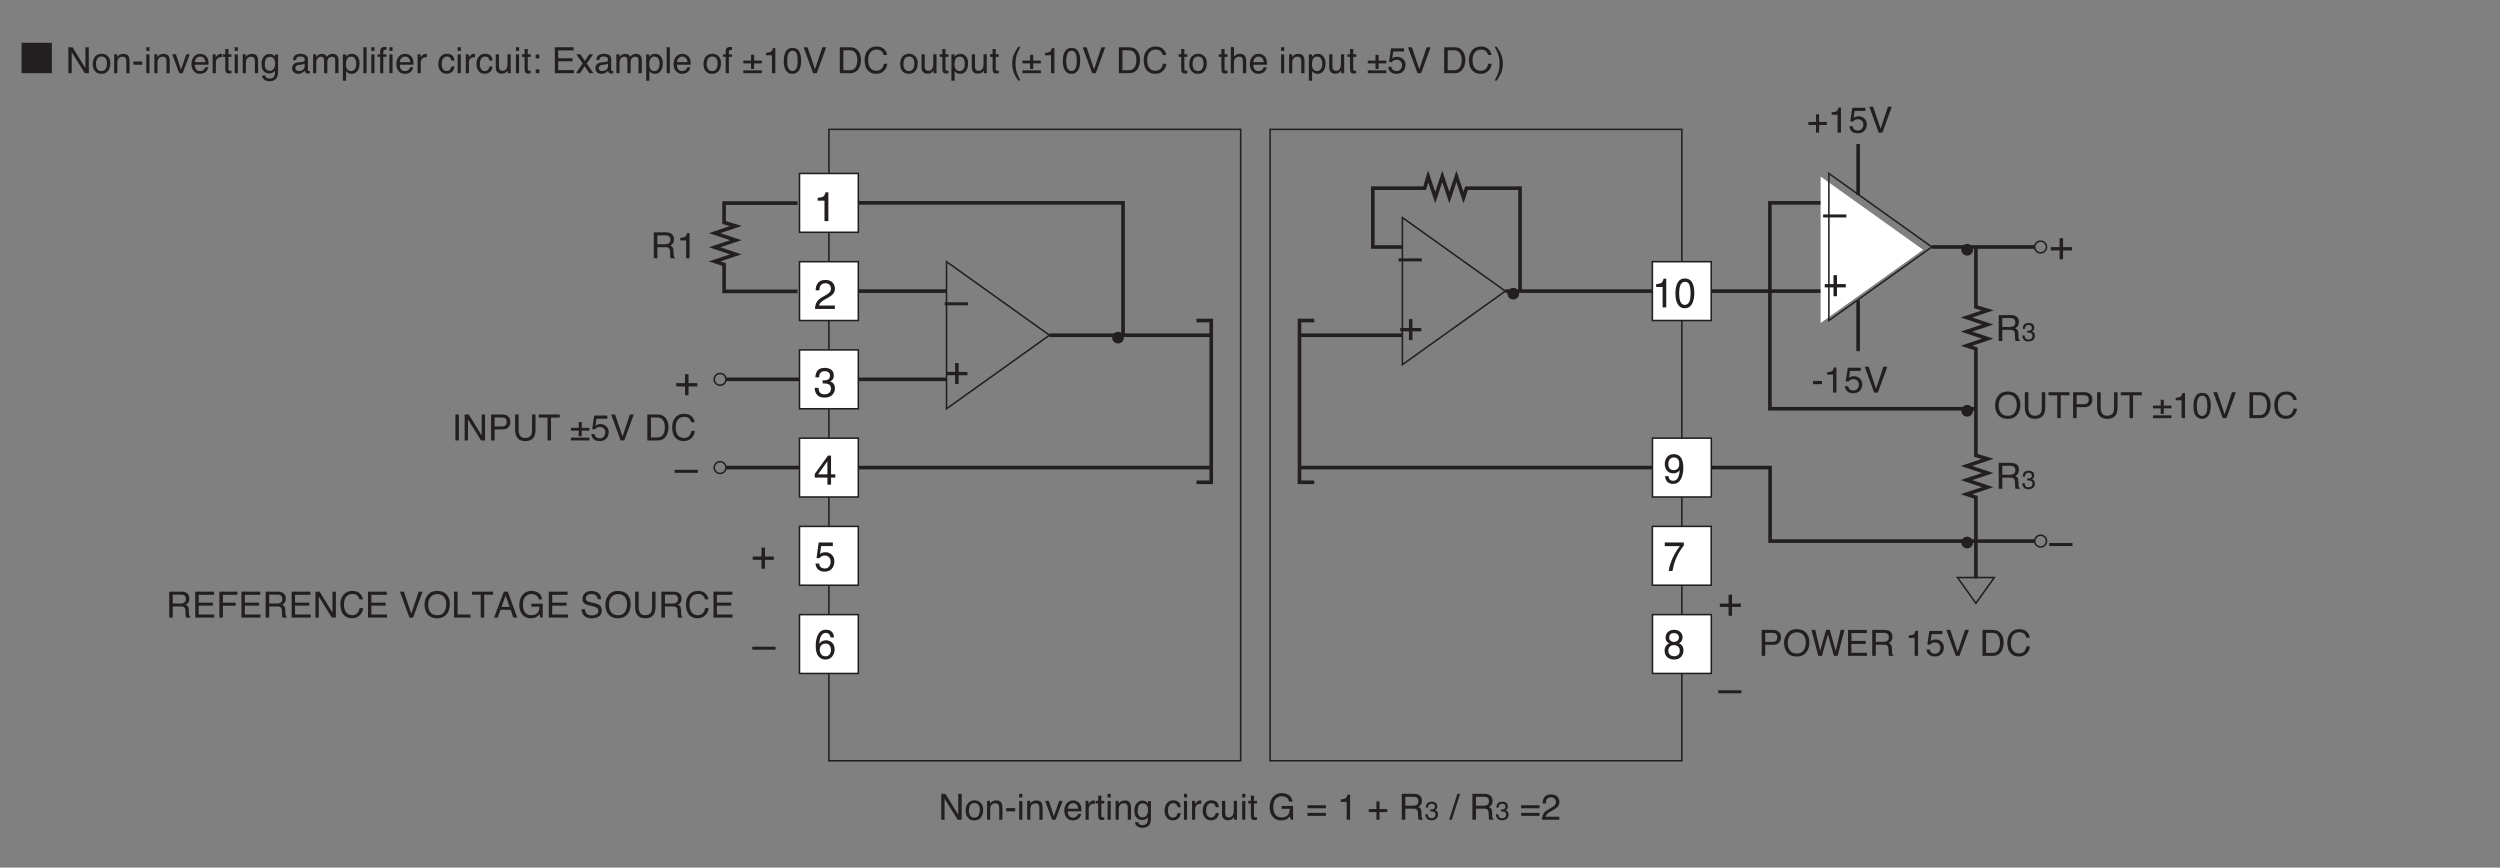 <?xml version="1.0" encoding="UTF-8"?>
<svg xmlns="http://www.w3.org/2000/svg" xmlns:xlink="http://www.w3.org/1999/xlink" width="481.89pt" height="167.24pt" viewBox="0 0 481.89 167.24" version="1.2">
<rect x="0" y="0" width="481.89" height="167.24" fill="#808080" stroke="none"/>
<defs>
<g>
<symbol overflow="visible" id="glyph0-0">
<path style="stroke:none;" d="M 5.156 0 L 5.156 -5.719 L 0.625 -5.719 L 0.625 0 Z M 1.344 -0.719 L 1.344 -5 L 4.453 -5 L 4.453 -0.719 Z M 1.344 -0.719 "/>
</symbol>
<symbol overflow="visible" id="glyph0-1">
<path style="stroke:none;" d="M 1.984 -1.703 L 1.984 0 L 2.656 0 L 2.656 -1.703 L 4.359 -1.703 L 4.359 -2.344 L 2.656 -2.344 L 2.656 -4.062 L 1.984 -4.062 L 1.984 -2.344 L 0.297 -2.344 L 0.297 -1.703 Z M 1.984 -1.703 "/>
</symbol>
<symbol overflow="visible" id="glyph0-2">
<path style="stroke:none;" d="M -0.016 -1.922 L 4.469 -1.922 L 4.469 -2.5 L -0.016 -2.5 Z M -0.016 -1.922 "/>
</symbol>
<symbol overflow="visible" id="glyph0-3">
<path style="stroke:none;" d="M 2.078 -3.938 L 2.078 0 L 2.828 0 L 2.828 -5.547 L 2.266 -5.547 C 2.172 -5.109 2.016 -4.844 1.812 -4.719 C 1.625 -4.609 1.266 -4.531 0.766 -4.484 L 0.766 -3.938 Z M 2.078 -3.938 "/>
</symbol>
<symbol overflow="visible" id="glyph0-4">
<path style="stroke:none;" d="M 0.25 0 L 4.078 0 L 4.078 -0.656 L 1.031 -0.656 C 1.094 -0.938 1.266 -1.188 1.516 -1.406 C 1.672 -1.531 1.859 -1.672 2.125 -1.812 L 2.656 -2.109 C 3.125 -2.359 3.438 -2.594 3.625 -2.781 C 3.938 -3.094 4.094 -3.469 4.094 -3.922 C 4.094 -4.344 3.953 -4.734 3.656 -5.078 C 3.359 -5.422 2.891 -5.594 2.25 -5.594 C 1.484 -5.594 0.953 -5.328 0.656 -4.781 C 0.484 -4.484 0.391 -4.078 0.375 -3.594 L 1.094 -3.594 C 1.109 -3.938 1.156 -4.219 1.266 -4.406 C 1.438 -4.766 1.781 -4.953 2.25 -4.953 C 2.578 -4.953 2.844 -4.859 3.031 -4.672 C 3.234 -4.484 3.328 -4.219 3.328 -3.891 C 3.328 -3.625 3.219 -3.375 3 -3.141 C 2.875 -3.016 2.641 -2.844 2.297 -2.656 L 1.547 -2.219 C 1.047 -1.922 0.719 -1.609 0.547 -1.25 C 0.375 -0.906 0.266 -0.484 0.25 0 Z M 0.25 0 "/>
</symbol>
<symbol overflow="visible" id="glyph0-5">
<path style="stroke:none;" d="M 0.844 -1.984 L 2.641 -4.5 L 2.641 -1.984 Z M 3.344 0 L 3.344 -1.359 L 4.172 -1.359 L 4.172 -1.984 L 3.344 -1.984 L 3.344 -5.594 L 2.75 -5.594 L 0.203 -2.062 L 0.203 -1.359 L 2.641 -1.359 L 2.641 0 Z M 3.344 0 "/>
</symbol>
<symbol overflow="visible" id="glyph0-6">
<path style="stroke:none;" d="M 2.078 0.156 C 2.719 0.156 3.219 -0.016 3.562 -0.344 C 3.906 -0.688 4.094 -1.109 4.094 -1.656 C 4.094 -1.984 4.016 -2.266 3.844 -2.5 C 3.672 -2.719 3.453 -2.875 3.156 -2.953 C 3.344 -3.031 3.484 -3.141 3.594 -3.266 C 3.781 -3.484 3.875 -3.766 3.875 -4.109 C 3.875 -4.578 3.719 -4.953 3.406 -5.203 C 3.094 -5.453 2.656 -5.578 2.094 -5.578 C 1.375 -5.578 0.875 -5.328 0.578 -4.812 C 0.422 -4.516 0.328 -4.156 0.328 -3.75 L 1.031 -3.75 C 1.047 -4.062 1.109 -4.297 1.203 -4.484 C 1.375 -4.797 1.703 -4.938 2.172 -4.938 C 2.438 -4.938 2.656 -4.875 2.859 -4.719 C 3.047 -4.562 3.141 -4.344 3.141 -4.078 C 3.141 -3.703 3 -3.438 2.703 -3.297 C 2.531 -3.219 2.312 -3.172 2.062 -3.172 C 2 -3.172 1.938 -3.172 1.891 -3.172 C 1.844 -3.172 1.781 -3.188 1.719 -3.203 L 1.719 -2.578 C 1.766 -2.578 1.812 -2.578 1.859 -2.578 C 1.906 -2.578 1.953 -2.578 2 -2.578 C 2.422 -2.578 2.734 -2.5 2.984 -2.344 C 3.219 -2.203 3.328 -1.922 3.328 -1.547 C 3.328 -1.234 3.219 -0.984 3 -0.781 C 2.766 -0.578 2.484 -0.484 2.109 -0.484 C 1.641 -0.484 1.312 -0.625 1.125 -0.922 C 1.016 -1.094 0.953 -1.359 0.922 -1.719 L 0.188 -1.719 C 0.188 -1.188 0.344 -0.75 0.641 -0.391 C 0.938 -0.031 1.406 0.156 2.078 0.156 Z M 2.078 0.156 "/>
</symbol>
<symbol overflow="visible" id="glyph1-0">
<path style="stroke:none;" d="M 4.516 0 L 4.516 -5 L 0.547 -5 L 0.547 0 Z M 1.172 -0.625 L 1.172 -4.375 L 3.891 -4.375 L 3.891 -0.625 Z M 1.172 -0.625 "/>
</symbol>
<symbol overflow="visible" id="glyph1-1">
<path style="stroke:none;" d="M 0.531 0 L 1.172 0 L 1.172 -4.047 L 3.703 0 L 4.469 0 L 4.469 -5 L 3.812 -5 L 3.812 -0.969 L 1.328 -5 L 0.531 -5 Z M 0.531 0 "/>
</symbol>
<symbol overflow="visible" id="glyph1-2">
<path style="stroke:none;" d="M 1.875 -0.406 C 1.516 -0.406 1.25 -0.531 1.078 -0.797 C 0.906 -1.047 0.828 -1.375 0.828 -1.75 C 0.828 -2.156 0.906 -2.516 1.078 -2.797 C 1.25 -3.078 1.516 -3.219 1.891 -3.219 C 2.312 -3.219 2.594 -3.047 2.781 -2.719 C 2.875 -2.5 2.938 -2.234 2.938 -1.891 C 2.938 -1.516 2.859 -1.172 2.703 -0.859 C 2.562 -0.562 2.281 -0.406 1.875 -0.406 Z M 1.906 -3.75 C 1.391 -3.75 0.969 -3.562 0.656 -3.203 C 0.359 -2.844 0.203 -2.359 0.203 -1.734 C 0.203 -1.172 0.344 -0.719 0.641 -0.391 C 0.938 -0.047 1.328 0.125 1.828 0.125 C 2.422 0.125 2.859 -0.062 3.156 -0.453 C 3.438 -0.828 3.578 -1.312 3.578 -1.906 C 3.578 -2.516 3.422 -2.969 3.094 -3.281 C 2.766 -3.594 2.375 -3.75 1.906 -3.75 Z M 1.906 -3.75 "/>
</symbol>
<symbol overflow="visible" id="glyph1-3">
<path style="stroke:none;" d="M 0.453 0 L 1.062 0 L 1.062 -1.906 C 1.062 -2.141 1.078 -2.328 1.109 -2.453 C 1.141 -2.594 1.203 -2.703 1.297 -2.844 C 1.422 -2.984 1.578 -3.078 1.75 -3.141 C 1.844 -3.156 1.953 -3.172 2.109 -3.172 C 2.391 -3.172 2.578 -3.062 2.703 -2.844 C 2.766 -2.703 2.797 -2.516 2.797 -2.297 L 2.797 0 L 3.422 0 L 3.422 -2.344 C 3.422 -2.703 3.359 -2.984 3.266 -3.188 C 3.094 -3.547 2.734 -3.734 2.219 -3.734 C 1.984 -3.734 1.766 -3.672 1.578 -3.594 C 1.391 -3.5 1.203 -3.344 1.031 -3.125 L 1.031 -3.641 L 0.453 -3.641 Z M 0.453 0 "/>
</symbol>
<symbol overflow="visible" id="glyph1-4">
<path style="stroke:none;" d="M 0.281 -1.625 L 2 -1.625 L 2 -2.25 L 0.281 -2.25 Z M 0.281 -1.625 "/>
</symbol>
<symbol overflow="visible" id="glyph1-5">
<path style="stroke:none;" d="M 0.453 0 L 1.062 0 L 1.062 -3.625 L 0.453 -3.625 Z M 0.453 -4.297 L 1.062 -4.297 L 1.062 -5 L 0.453 -5 Z M 0.453 -4.297 "/>
</symbol>
<symbol overflow="visible" id="glyph1-6">
<path style="stroke:none;" d="M 0.031 -3.641 L 1.375 0 L 2.031 0 L 3.406 -3.641 L 2.734 -3.641 L 1.719 -0.672 L 0.75 -3.641 Z M 0.031 -3.641 "/>
</symbol>
<symbol overflow="visible" id="glyph1-7">
<path style="stroke:none;" d="M 1.953 -3.734 C 1.453 -3.734 1.031 -3.547 0.719 -3.172 C 0.406 -2.812 0.25 -2.344 0.25 -1.75 C 0.25 -1.156 0.406 -0.703 0.719 -0.375 C 1.031 -0.047 1.406 0.125 1.859 0.125 C 2.047 0.125 2.219 0.109 2.359 0.062 C 2.641 0 2.859 -0.109 3.047 -0.297 C 3.156 -0.391 3.266 -0.531 3.344 -0.703 C 3.438 -0.859 3.484 -1.016 3.5 -1.141 L 2.906 -1.141 C 2.859 -0.984 2.781 -0.844 2.672 -0.719 C 2.484 -0.516 2.234 -0.406 1.922 -0.406 C 1.578 -0.406 1.328 -0.516 1.156 -0.734 C 1 -0.969 0.906 -1.266 0.906 -1.625 L 3.547 -1.625 C 3.547 -2 3.531 -2.266 3.5 -2.438 C 3.453 -2.672 3.375 -2.891 3.25 -3.078 C 3.125 -3.266 2.953 -3.422 2.703 -3.547 C 2.453 -3.672 2.219 -3.734 1.953 -3.734 Z M 0.906 -2.125 C 0.922 -2.438 1.031 -2.688 1.219 -2.891 C 1.406 -3.094 1.641 -3.203 1.922 -3.203 C 2.312 -3.203 2.578 -3.047 2.75 -2.75 C 2.844 -2.594 2.906 -2.391 2.922 -2.125 Z M 0.906 -2.125 "/>
</symbol>
<symbol overflow="visible" id="glyph1-8">
<path style="stroke:none;" d="M 0.469 0 L 1.078 0 L 1.078 -2.094 C 1.078 -2.359 1.156 -2.578 1.328 -2.781 C 1.5 -2.984 1.734 -3.078 2.047 -3.078 C 2.078 -3.078 2.109 -3.078 2.141 -3.078 C 2.172 -3.078 2.203 -3.078 2.25 -3.062 L 2.25 -3.719 C 2.188 -3.719 2.125 -3.719 2.109 -3.734 C 2.078 -3.734 2.062 -3.734 2.047 -3.734 C 1.812 -3.734 1.594 -3.641 1.406 -3.469 C 1.219 -3.297 1.094 -3.141 1.047 -3.016 L 1.047 -3.641 L 0.469 -3.641 Z M 0.469 0 "/>
</symbol>
<symbol overflow="visible" id="glyph1-9">
<path style="stroke:none;" d="M 0.578 -3.641 L 0.078 -3.641 L 0.078 -3.141 L 0.578 -3.141 L 0.578 -0.734 C 0.578 -0.5 0.625 -0.312 0.719 -0.156 C 0.828 -0.016 1.016 0.062 1.297 0.062 C 1.391 0.062 1.484 0.047 1.547 0.047 C 1.625 0.031 1.703 0.016 1.766 0 L 1.766 -0.484 C 1.719 -0.484 1.688 -0.484 1.656 -0.469 C 1.609 -0.469 1.578 -0.469 1.547 -0.469 C 1.438 -0.469 1.359 -0.484 1.312 -0.516 C 1.219 -0.562 1.188 -0.641 1.188 -0.766 L 1.188 -3.141 L 1.766 -3.141 L 1.766 -3.641 L 1.188 -3.641 L 1.188 -4.656 L 0.578 -4.656 Z M 0.578 -3.641 "/>
</symbol>
<symbol overflow="visible" id="glyph1-10">
<path style="stroke:none;" d="M 1.719 -3.703 C 1.297 -3.703 0.953 -3.531 0.641 -3.188 C 0.344 -2.844 0.203 -2.375 0.203 -1.766 C 0.203 -1.125 0.344 -0.656 0.641 -0.375 C 0.938 -0.094 1.281 0.047 1.672 0.047 C 1.953 0.047 2.188 0 2.359 -0.094 C 2.531 -0.188 2.672 -0.328 2.797 -0.516 C 2.812 0 2.766 0.344 2.688 0.531 C 2.531 0.859 2.234 1.031 1.766 1.031 C 1.469 1.031 1.25 0.969 1.109 0.828 C 1.031 0.734 0.969 0.609 0.938 0.453 L 0.312 0.453 C 0.344 0.828 0.5 1.094 0.766 1.281 C 1.031 1.453 1.359 1.547 1.75 1.547 C 2.453 1.547 2.922 1.297 3.188 0.797 C 3.312 0.531 3.391 0.172 3.391 -0.297 L 3.391 -3.609 L 2.828 -3.609 L 2.828 -3.156 C 2.703 -3.297 2.578 -3.422 2.469 -3.5 C 2.266 -3.641 2 -3.703 1.719 -3.703 Z M 2.828 -1.844 C 2.828 -1.547 2.781 -1.281 2.672 -1.047 C 2.5 -0.656 2.188 -0.453 1.75 -0.453 C 1.469 -0.453 1.25 -0.562 1.078 -0.781 C 0.906 -1 0.828 -1.297 0.828 -1.719 C 0.828 -2.062 0.875 -2.344 0.953 -2.562 C 1.109 -2.969 1.406 -3.156 1.828 -3.156 C 2.125 -3.156 2.359 -3.047 2.547 -2.844 C 2.734 -2.625 2.828 -2.281 2.828 -1.844 Z M 2.828 -1.844 "/>
</symbol>
<symbol overflow="visible" id="glyph1-11">
<path style="stroke:none;" d=""/>
</symbol>
<symbol overflow="visible" id="glyph1-12">
<path style="stroke:none;" d="M 1.859 -3.75 C 1.375 -3.75 0.984 -3.562 0.672 -3.219 C 0.359 -2.859 0.203 -2.359 0.203 -1.719 C 0.203 -1.203 0.344 -0.766 0.625 -0.422 C 0.906 -0.062 1.297 0.109 1.766 0.109 C 2.188 0.109 2.547 0 2.812 -0.234 C 3.094 -0.453 3.25 -0.812 3.328 -1.297 L 2.734 -1.297 C 2.672 -1.031 2.578 -0.812 2.422 -0.656 C 2.266 -0.5 2.062 -0.422 1.812 -0.422 C 1.484 -0.422 1.234 -0.547 1.094 -0.797 C 0.938 -1.047 0.859 -1.359 0.859 -1.719 C 0.859 -2.078 0.906 -2.391 1.016 -2.625 C 1.188 -3.016 1.469 -3.203 1.859 -3.203 C 2.141 -3.203 2.359 -3.125 2.484 -2.969 C 2.609 -2.828 2.703 -2.641 2.734 -2.422 L 3.328 -2.422 C 3.281 -2.906 3.109 -3.25 2.859 -3.453 C 2.594 -3.656 2.266 -3.75 1.859 -3.75 Z M 1.859 -3.75 "/>
</symbol>
<symbol overflow="visible" id="glyph1-13">
<path style="stroke:none;" d="M 0.438 -3.641 L 0.438 -1.172 C 0.438 -0.859 0.484 -0.609 0.594 -0.422 C 0.781 -0.078 1.125 0.094 1.625 0.094 C 1.953 0.094 2.234 0 2.453 -0.188 C 2.578 -0.281 2.672 -0.406 2.75 -0.547 L 2.75 0 L 3.328 0 L 3.328 -3.641 L 2.703 -3.641 L 2.703 -1.859 C 2.703 -1.5 2.672 -1.219 2.578 -1.016 C 2.438 -0.641 2.156 -0.453 1.734 -0.453 C 1.453 -0.453 1.25 -0.562 1.156 -0.781 C 1.094 -0.891 1.062 -1.047 1.062 -1.219 L 1.062 -3.641 Z M 0.438 -3.641 "/>
</symbol>
<symbol overflow="visible" id="glyph1-14">
<path style="stroke:none;" d="M 2.656 -5.141 C 1.984 -5.141 1.422 -4.906 1 -4.422 C 0.562 -3.938 0.328 -3.266 0.328 -2.422 C 0.328 -1.594 0.562 -0.922 1.031 -0.453 C 1.438 -0.062 1.938 0.125 2.516 0.125 C 2.969 0.125 3.344 0.047 3.641 -0.125 C 3.812 -0.219 4.016 -0.391 4.234 -0.641 L 4.406 0 L 4.844 0 L 4.844 -2.672 L 2.641 -2.672 L 2.641 -2.109 L 4.203 -2.109 C 4.203 -1.531 4.062 -1.109 3.766 -0.844 C 3.469 -0.578 3.109 -0.453 2.656 -0.453 C 2.078 -0.453 1.672 -0.641 1.406 -1.016 C 1.156 -1.391 1.031 -1.875 1.031 -2.469 C 1.031 -3.156 1.172 -3.672 1.484 -4.016 C 1.797 -4.359 2.188 -4.531 2.641 -4.531 C 3.016 -4.531 3.344 -4.453 3.594 -4.281 C 3.844 -4.125 4 -3.859 4.078 -3.5 L 4.75 -3.5 C 4.641 -4.141 4.344 -4.609 3.859 -4.859 C 3.516 -5.047 3.109 -5.141 2.656 -5.141 Z M 2.656 -5.141 "/>
</symbol>
<symbol overflow="visible" id="glyph1-15">
<path style="stroke:none;" d="M 0.266 -2.797 L 0.266 -2.219 L 3.812 -2.219 L 3.812 -2.797 Z M 0.266 -1.328 L 0.266 -0.75 L 3.812 -0.75 L 3.812 -1.328 Z M 0.266 -1.328 "/>
</symbol>
<symbol overflow="visible" id="glyph1-16">
<path style="stroke:none;" d="M 1.812 -3.453 L 1.812 0 L 2.469 0 L 2.469 -4.844 L 1.984 -4.844 C 1.891 -4.469 1.766 -4.234 1.594 -4.125 C 1.422 -4.031 1.109 -3.953 0.672 -3.922 L 0.672 -3.453 Z M 1.812 -3.453 "/>
</symbol>
<symbol overflow="visible" id="glyph1-17">
<path style="stroke:none;" d="M 1.734 -1.484 L 1.734 0 L 2.328 0 L 2.328 -1.484 L 3.812 -1.484 L 3.812 -2.062 L 2.328 -2.062 L 2.328 -3.547 L 1.734 -3.547 L 1.734 -2.062 L 0.266 -2.062 L 0.266 -1.484 Z M 1.734 -1.484 "/>
</symbol>
<symbol overflow="visible" id="glyph1-18">
<path style="stroke:none;" d="M 1.297 -2.703 L 1.297 -4.422 L 2.891 -4.422 C 3.109 -4.422 3.297 -4.391 3.422 -4.328 C 3.672 -4.188 3.812 -3.953 3.812 -3.594 C 3.812 -3.266 3.719 -3.031 3.547 -2.906 C 3.359 -2.781 3.109 -2.703 2.812 -2.703 Z M 0.609 0 L 1.297 0 L 1.297 -2.141 L 2.781 -2.141 C 3.047 -2.141 3.25 -2.125 3.375 -2.062 C 3.594 -1.938 3.719 -1.719 3.734 -1.391 L 3.766 -0.562 C 3.766 -0.375 3.781 -0.234 3.797 -0.172 C 3.812 -0.094 3.828 -0.047 3.859 0 L 4.688 0 L 4.688 -0.109 C 4.578 -0.156 4.516 -0.266 4.469 -0.422 C 4.438 -0.516 4.422 -0.656 4.422 -0.844 L 4.391 -1.516 C 4.391 -1.812 4.328 -2.016 4.234 -2.141 C 4.125 -2.281 3.984 -2.375 3.797 -2.453 C 4.016 -2.578 4.188 -2.719 4.312 -2.922 C 4.438 -3.109 4.5 -3.359 4.5 -3.656 C 4.5 -4.234 4.266 -4.625 3.812 -4.844 C 3.562 -4.953 3.25 -5 2.875 -5 L 0.609 -5 Z M 0.609 0 "/>
</symbol>
<symbol overflow="visible" id="glyph1-19">
<path style="stroke:none;" d="M 0 0 L 0.516 0 L 2.109 -5 L 1.594 -5 Z M 0 0 "/>
</symbol>
<symbol overflow="visible" id="glyph1-20">
<path style="stroke:none;" d="M 0.219 0 L 3.562 0 L 3.562 -0.578 L 0.906 -0.578 C 0.969 -0.812 1.094 -1.031 1.328 -1.234 C 1.453 -1.344 1.625 -1.469 1.859 -1.578 L 2.328 -1.844 C 2.734 -2.062 3.016 -2.266 3.172 -2.438 C 3.438 -2.703 3.578 -3.031 3.578 -3.422 C 3.578 -3.797 3.453 -4.141 3.203 -4.438 C 2.938 -4.734 2.531 -4.891 1.969 -4.891 C 1.297 -4.891 0.844 -4.656 0.578 -4.188 C 0.422 -3.922 0.344 -3.562 0.328 -3.141 L 0.969 -3.141 C 0.969 -3.453 1.016 -3.688 1.094 -3.859 C 1.266 -4.172 1.547 -4.328 1.969 -4.328 C 2.266 -4.328 2.484 -4.25 2.641 -4.078 C 2.828 -3.922 2.906 -3.688 2.906 -3.406 C 2.906 -3.156 2.812 -2.953 2.625 -2.75 C 2.516 -2.641 2.312 -2.484 2.016 -2.328 L 1.359 -1.938 C 0.922 -1.688 0.625 -1.406 0.469 -1.094 C 0.328 -0.781 0.234 -0.422 0.219 0 Z M 0.219 0 "/>
</symbol>
<symbol overflow="visible" id="glyph1-21">
<path style="stroke:none;" d="M 2.688 -5.141 C 1.844 -5.141 1.203 -4.828 0.781 -4.203 C 0.438 -3.734 0.266 -3.156 0.266 -2.469 C 0.266 -1.734 0.469 -1.109 0.859 -0.609 C 1.297 -0.109 1.906 0.141 2.672 0.141 C 3.5 0.141 4.125 -0.141 4.578 -0.719 C 4.953 -1.219 5.141 -1.844 5.141 -2.578 C 5.141 -3.281 4.969 -3.844 4.641 -4.281 C 4.219 -4.844 3.562 -5.141 2.688 -5.141 Z M 2.766 -0.453 C 2.125 -0.453 1.672 -0.641 1.391 -1.031 C 1.109 -1.406 0.969 -1.875 0.969 -2.422 C 0.969 -3.125 1.141 -3.641 1.469 -4 C 1.797 -4.359 2.219 -4.531 2.734 -4.531 C 3.266 -4.531 3.688 -4.359 4 -4 C 4.297 -3.641 4.453 -3.156 4.453 -2.578 C 4.453 -2.016 4.328 -1.531 4.062 -1.094 C 3.781 -0.672 3.359 -0.453 2.766 -0.453 Z M 2.766 -0.453 "/>
</symbol>
<symbol overflow="visible" id="glyph1-22">
<path style="stroke:none;" d="M 0.578 -5 L 0.578 -2.188 C 0.578 -1.578 0.672 -1.109 0.844 -0.781 C 1.141 -0.172 1.703 0.125 2.547 0.125 C 3.391 0.125 3.969 -0.172 4.266 -0.781 C 4.438 -1.109 4.516 -1.578 4.516 -2.188 L 4.516 -5 L 3.844 -5 L 3.844 -1.922 C 3.844 -1.547 3.781 -1.266 3.672 -1.047 C 3.469 -0.656 3.078 -0.469 2.5 -0.469 C 2.016 -0.469 1.672 -0.641 1.469 -1.016 C 1.344 -1.25 1.266 -1.547 1.266 -1.922 L 1.266 -5 Z M 0.578 -5 "/>
</symbol>
<symbol overflow="visible" id="glyph1-23">
<path style="stroke:none;" d="M 0.109 -5 L 0.109 -4.406 L 1.797 -4.406 L 1.797 0 L 2.469 0 L 2.469 -4.406 L 4.156 -4.406 L 4.156 -5 Z M 0.109 -5 "/>
</symbol>
<symbol overflow="visible" id="glyph1-24">
<path style="stroke:none;" d="M 0.594 0 L 1.281 0 L 1.281 -2.125 L 2.828 -2.125 C 3.328 -2.125 3.688 -2.266 3.938 -2.547 C 4.188 -2.844 4.312 -3.172 4.312 -3.562 C 4.312 -4.031 4.172 -4.375 3.891 -4.625 C 3.625 -4.875 3.266 -5 2.828 -5 L 0.594 -5 Z M 3.609 -3.562 C 3.609 -3.234 3.531 -3.016 3.344 -2.891 C 3.156 -2.75 2.906 -2.688 2.609 -2.688 L 1.281 -2.688 L 1.281 -4.422 L 2.609 -4.422 C 2.859 -4.422 3.062 -4.391 3.219 -4.328 C 3.484 -4.188 3.609 -3.938 3.609 -3.562 Z M 3.609 -3.562 "/>
</symbol>
<symbol overflow="visible" id="glyph1-25">
<path style="stroke:none;" d="M 0.125 -0.547 L 0.125 0 L 3.688 0 L 3.688 -0.547 Z M 1.609 -1.891 L 1.609 -0.812 L 2.203 -0.812 L 2.203 -1.891 L 3.688 -1.891 L 3.688 -2.422 L 2.203 -2.422 L 2.203 -3.547 L 1.609 -3.547 L 1.609 -2.422 L 0.125 -2.422 L 0.125 -1.891 Z M 1.609 -1.891 "/>
</symbol>
<symbol overflow="visible" id="glyph1-26">
<path style="stroke:none;" d="M 1.875 -4.875 C 1.172 -4.875 0.703 -4.516 0.438 -3.766 C 0.281 -3.375 0.219 -2.891 0.219 -2.344 C 0.219 -1.625 0.328 -1.047 0.578 -0.625 C 0.859 -0.125 1.297 0.125 1.875 0.125 C 2.516 0.125 2.984 -0.188 3.281 -0.797 C 3.469 -1.234 3.562 -1.781 3.562 -2.453 C 3.562 -3.141 3.453 -3.688 3.234 -4.094 C 2.969 -4.625 2.516 -4.875 1.875 -4.875 Z M 1.875 -0.422 C 1.484 -0.422 1.203 -0.656 1.031 -1.109 C 0.938 -1.422 0.875 -1.812 0.875 -2.312 C 0.875 -2.969 0.969 -3.469 1.125 -3.812 C 1.297 -4.156 1.547 -4.328 1.922 -4.328 C 2.312 -4.328 2.562 -4.141 2.703 -3.781 C 2.844 -3.422 2.906 -2.969 2.906 -2.422 C 2.906 -1.656 2.812 -1.125 2.625 -0.844 C 2.438 -0.562 2.188 -0.422 1.875 -0.422 Z M 1.875 -0.422 "/>
</symbol>
<symbol overflow="visible" id="glyph1-27">
<path style="stroke:none;" d="M 0.172 -5 L 2 0 L 2.703 0 L 4.531 -5 L 3.781 -5 L 2.359 -0.75 L 0.922 -5 Z M 0.172 -5 "/>
</symbol>
<symbol overflow="visible" id="glyph1-28">
<path style="stroke:none;" d="M 1.25 -0.578 L 1.25 -4.422 L 2.422 -4.422 C 2.953 -4.422 3.344 -4.25 3.578 -3.906 C 3.828 -3.562 3.938 -3.094 3.938 -2.469 C 3.938 -2.297 3.938 -2.125 3.891 -1.938 C 3.844 -1.625 3.75 -1.359 3.609 -1.156 C 3.453 -0.906 3.234 -0.734 2.984 -0.641 C 2.844 -0.594 2.656 -0.578 2.422 -0.578 Z M 0.562 0 L 2.547 0 C 3.391 0 4 -0.375 4.344 -1.141 C 4.531 -1.562 4.641 -2.047 4.641 -2.578 C 4.641 -3.266 4.469 -3.828 4.125 -4.266 C 3.766 -4.766 3.234 -5 2.562 -5 L 0.562 -5 Z M 0.562 0 "/>
</symbol>
<symbol overflow="visible" id="glyph1-29">
<path style="stroke:none;" d="M 2.609 -5.141 C 1.875 -5.141 1.297 -4.875 0.891 -4.375 C 0.5 -3.891 0.312 -3.297 0.312 -2.547 C 0.312 -1.578 0.562 -0.859 1.078 -0.391 C 1.469 -0.047 1.953 0.125 2.516 0.125 C 3.188 0.125 3.719 -0.078 4.109 -0.516 C 4.438 -0.859 4.641 -1.312 4.688 -1.828 L 4.031 -1.828 C 3.953 -1.5 3.859 -1.234 3.719 -1.031 C 3.469 -0.656 3.094 -0.469 2.594 -0.469 C 2.062 -0.469 1.672 -0.641 1.406 -1.016 C 1.125 -1.375 1 -1.859 1 -2.438 C 1 -3.156 1.141 -3.688 1.438 -4.031 C 1.734 -4.375 2.125 -4.547 2.625 -4.547 C 3.016 -4.547 3.328 -4.453 3.547 -4.266 C 3.766 -4.078 3.906 -3.812 3.984 -3.5 L 4.641 -3.5 C 4.609 -3.922 4.422 -4.297 4.062 -4.641 C 3.734 -4.969 3.234 -5.141 2.609 -5.141 Z M 2.609 -5.141 "/>
</symbol>
<symbol overflow="visible" id="glyph1-30">
<path style="stroke:none;" d="M 0.219 -1.234 C 0.266 -0.781 0.438 -0.438 0.734 -0.203 C 1.031 0.016 1.391 0.125 1.781 0.125 C 2.406 0.125 2.859 -0.047 3.156 -0.406 C 3.438 -0.75 3.578 -1.156 3.578 -1.625 C 3.578 -2.062 3.422 -2.438 3.109 -2.719 C 2.797 -3.016 2.422 -3.156 1.969 -3.156 C 1.734 -3.156 1.531 -3.125 1.344 -3.047 C 1.234 -3 1.141 -2.938 1.016 -2.844 L 1.219 -4.188 L 3.297 -4.188 L 3.297 -4.797 L 0.781 -4.797 L 0.391 -2.172 L 0.922 -2.141 C 1.031 -2.281 1.156 -2.391 1.312 -2.469 C 1.469 -2.562 1.641 -2.594 1.859 -2.594 C 2.141 -2.594 2.391 -2.516 2.594 -2.328 C 2.812 -2.125 2.906 -1.875 2.906 -1.531 C 2.906 -1.25 2.828 -0.984 2.641 -0.766 C 2.469 -0.531 2.203 -0.406 1.844 -0.406 C 1.656 -0.406 1.484 -0.453 1.344 -0.516 C 1.062 -0.641 0.906 -0.891 0.859 -1.234 Z M 0.219 -1.234 "/>
</symbol>
<symbol overflow="visible" id="glyph1-31">
<path style="stroke:none;" d="M 0.922 -0.969 C 0.922 -1.203 1.016 -1.375 1.203 -1.484 C 1.312 -1.547 1.484 -1.594 1.703 -1.609 L 2.078 -1.656 C 2.188 -1.672 2.312 -1.688 2.422 -1.734 C 2.531 -1.766 2.641 -1.812 2.703 -1.859 L 2.703 -1.359 C 2.703 -0.984 2.547 -0.719 2.203 -0.547 C 2 -0.453 1.797 -0.406 1.578 -0.406 C 1.391 -0.406 1.234 -0.453 1.109 -0.562 C 0.984 -0.656 0.922 -0.797 0.922 -0.969 Z M 1.422 -2.078 C 1.094 -2.047 0.812 -1.938 0.594 -1.734 C 0.391 -1.547 0.281 -1.297 0.281 -0.953 C 0.281 -0.641 0.391 -0.391 0.594 -0.188 C 0.812 0.016 1.094 0.125 1.422 0.125 C 1.719 0.125 1.969 0.062 2.203 -0.062 C 2.438 -0.188 2.609 -0.328 2.734 -0.484 C 2.766 -0.344 2.797 -0.234 2.844 -0.141 C 2.938 0 3.094 0.078 3.297 0.078 C 3.391 0.078 3.469 0.078 3.516 0.062 C 3.562 0.062 3.625 0.047 3.734 0.016 L 3.734 -0.438 C 3.688 -0.438 3.656 -0.422 3.609 -0.422 C 3.594 -0.422 3.547 -0.422 3.531 -0.422 C 3.438 -0.422 3.391 -0.438 3.359 -0.469 C 3.344 -0.516 3.328 -0.562 3.328 -0.625 L 3.328 -2.734 C 3.328 -3.078 3.188 -3.328 2.922 -3.484 C 2.656 -3.656 2.312 -3.734 1.875 -3.734 C 1.516 -3.734 1.188 -3.641 0.906 -3.469 C 0.625 -3.297 0.484 -2.984 0.469 -2.531 L 1.031 -2.531 C 1.062 -2.719 1.109 -2.859 1.188 -2.969 C 1.312 -3.141 1.547 -3.219 1.875 -3.219 C 2.141 -3.219 2.359 -3.172 2.5 -3.078 C 2.641 -2.984 2.719 -2.828 2.719 -2.625 C 2.719 -2.516 2.703 -2.438 2.688 -2.391 C 2.641 -2.281 2.547 -2.219 2.406 -2.203 Z M 1.422 -2.078 "/>
</symbol>
<symbol overflow="visible" id="glyph1-32">
<path style="stroke:none;" d="M 0.453 0 L 1.062 0 L 1.062 -1.938 C 1.062 -2.406 1.156 -2.734 1.344 -2.906 C 1.531 -3.094 1.734 -3.172 1.984 -3.172 C 2.234 -3.172 2.406 -3.094 2.5 -2.922 C 2.562 -2.812 2.578 -2.625 2.578 -2.391 L 2.578 0 L 3.203 0 L 3.203 -2.125 C 3.203 -2.5 3.297 -2.766 3.469 -2.922 C 3.641 -3.094 3.859 -3.172 4.094 -3.172 C 4.266 -3.172 4.422 -3.125 4.547 -3.031 C 4.656 -2.938 4.719 -2.781 4.719 -2.531 L 4.719 0 L 5.359 0 L 5.359 -2.422 C 5.359 -2.75 5.312 -3 5.219 -3.203 C 5.031 -3.547 4.703 -3.734 4.203 -3.734 C 3.984 -3.734 3.766 -3.672 3.594 -3.594 C 3.406 -3.484 3.25 -3.359 3.109 -3.156 C 3.031 -3.312 2.938 -3.438 2.844 -3.516 C 2.656 -3.656 2.422 -3.734 2.125 -3.734 C 1.875 -3.734 1.641 -3.656 1.438 -3.516 C 1.328 -3.438 1.188 -3.312 1.047 -3.125 L 1.047 -3.641 L 0.453 -3.641 Z M 0.453 0 "/>
</symbol>
<symbol overflow="visible" id="glyph1-33">
<path style="stroke:none;" d="M 1.984 -0.406 C 1.562 -0.406 1.281 -0.594 1.109 -0.969 C 1.031 -1.172 0.984 -1.406 0.984 -1.688 C 0.984 -2.047 1.031 -2.328 1.109 -2.562 C 1.266 -2.984 1.562 -3.203 1.984 -3.203 C 2.406 -3.203 2.688 -3 2.844 -2.594 C 2.938 -2.391 2.969 -2.125 2.969 -1.844 C 2.969 -1.359 2.875 -1 2.688 -0.766 C 2.5 -0.516 2.266 -0.406 1.984 -0.406 Z M 0.391 1.453 L 1.016 1.453 L 1.016 -0.406 C 1.141 -0.234 1.266 -0.125 1.375 -0.062 C 1.562 0.062 1.797 0.125 2.062 0.125 C 2.406 0.125 2.719 0.016 2.984 -0.188 C 3.391 -0.531 3.609 -1.109 3.609 -1.906 C 3.609 -2.484 3.453 -2.938 3.172 -3.266 C 2.891 -3.578 2.531 -3.734 2.125 -3.734 C 1.844 -3.734 1.609 -3.672 1.391 -3.531 C 1.25 -3.438 1.125 -3.312 1 -3.156 L 1 -3.625 L 0.391 -3.625 Z M 0.391 1.453 "/>
</symbol>
<symbol overflow="visible" id="glyph1-34">
<path style="stroke:none;" d="M 0.469 0 L 1.078 0 L 1.078 -5 L 0.469 -5 Z M 0.469 0 "/>
</symbol>
<symbol overflow="visible" id="glyph1-35">
<path style="stroke:none;" d="M 0.609 -4.203 L 0.609 -3.625 L 0.094 -3.625 L 0.094 -3.156 L 0.609 -3.156 L 0.609 0 L 1.219 0 L 1.219 -3.156 L 1.828 -3.156 L 1.828 -3.625 L 1.219 -3.625 C 1.219 -4.016 1.234 -4.266 1.281 -4.359 C 1.312 -4.453 1.422 -4.5 1.609 -4.5 C 1.625 -4.5 1.656 -4.5 1.688 -4.5 C 1.719 -4.5 1.766 -4.5 1.828 -4.5 L 1.828 -5.047 C 1.781 -5.062 1.734 -5.062 1.688 -5.062 C 1.641 -5.062 1.609 -5.062 1.562 -5.062 C 1.156 -5.062 0.891 -4.969 0.734 -4.75 C 0.656 -4.641 0.609 -4.453 0.609 -4.203 Z M 0.609 -4.203 "/>
</symbol>
<symbol overflow="visible" id="glyph1-36">
<path style="stroke:none;" d="M 0.781 -2.859 L 1.484 -2.859 L 1.484 -3.594 L 0.781 -3.594 Z M 0.781 0 L 1.484 0 L 1.484 -0.734 L 0.781 -0.734 Z M 0.781 0 "/>
</symbol>
<symbol overflow="visible" id="glyph1-37">
<path style="stroke:none;" d="M 0.594 0 L 4.266 0 L 4.266 -0.594 L 1.25 -0.594 L 1.25 -2.297 L 4 -2.297 L 4 -2.875 L 1.25 -2.875 L 1.25 -4.391 L 4.219 -4.391 L 4.219 -5 L 0.594 -5 Z M 0.594 0 "/>
</symbol>
<symbol overflow="visible" id="glyph1-38">
<path style="stroke:none;" d="M 1.312 -1.875 L 0.031 0 L 0.812 0 L 1.688 -1.359 L 2.594 0 L 3.375 0 L 2.094 -1.875 L 3.328 -3.625 L 2.578 -3.641 L 1.734 -2.359 L 0.891 -3.641 L 0.094 -3.641 Z M 1.312 -1.875 "/>
</symbol>
<symbol overflow="visible" id="glyph1-39">
<path style="stroke:none;" d="M 1.641 -5.094 C 1.219 -4.422 0.938 -3.922 0.797 -3.594 C 0.578 -3.062 0.484 -2.469 0.484 -1.797 C 0.484 -1.609 0.5 -1.422 0.516 -1.219 C 0.562 -0.844 0.656 -0.484 0.781 -0.156 C 0.875 0.094 0.969 0.281 1.031 0.438 C 1.109 0.578 1.328 0.906 1.656 1.422 L 2.062 1.422 C 1.734 0.781 1.516 0.312 1.406 -0.031 C 1.219 -0.578 1.125 -1.172 1.125 -1.828 C 1.125 -2.484 1.203 -3.062 1.359 -3.562 C 1.469 -3.875 1.703 -4.391 2.062 -5.094 Z M 1.641 -5.094 "/>
</symbol>
<symbol overflow="visible" id="glyph1-40">
<path style="stroke:none;" d="M 0.453 0 L 1.062 0 L 1.062 -1.938 C 1.062 -2.422 1.156 -2.75 1.359 -2.922 C 1.578 -3.094 1.812 -3.188 2.062 -3.188 C 2.359 -3.188 2.578 -3.094 2.688 -2.891 C 2.75 -2.766 2.781 -2.562 2.781 -2.297 L 2.781 0 L 3.422 0 L 3.422 -2.344 C 3.422 -2.703 3.359 -2.969 3.266 -3.172 C 3.078 -3.547 2.719 -3.734 2.188 -3.734 C 1.891 -3.734 1.641 -3.672 1.453 -3.547 C 1.344 -3.469 1.203 -3.344 1.062 -3.156 L 1.062 -5.016 L 0.453 -5.016 Z M 0.453 0 "/>
</symbol>
<symbol overflow="visible" id="glyph1-41">
<path style="stroke:none;" d="M 0.656 1.422 C 1.078 0.766 1.359 0.266 1.5 -0.078 C 1.719 -0.594 1.812 -1.203 1.812 -1.875 C 1.812 -2.125 1.797 -2.391 1.75 -2.672 C 1.703 -2.953 1.625 -3.219 1.516 -3.516 C 1.422 -3.75 1.359 -3.922 1.281 -4.062 C 1.203 -4.188 1 -4.531 0.641 -5.094 L 0.234 -5.094 C 0.562 -4.453 0.781 -3.969 0.906 -3.641 C 1.094 -3.094 1.172 -2.484 1.172 -1.828 C 1.172 -1.172 1.094 -0.609 0.938 -0.125 C 0.844 0.203 0.594 0.719 0.234 1.422 Z M 0.656 1.422 "/>
</symbol>
<symbol overflow="visible" id="glyph1-42">
<path style="stroke:none;" d="M 0.688 0 L 1.359 0 L 1.359 -5 L 0.688 -5 Z M 0.688 0 "/>
</symbol>
<symbol overflow="visible" id="glyph1-43">
<path style="stroke:none;" d="M 0.594 0 L 1.281 0 L 1.281 -2.281 L 3.734 -2.281 L 3.734 -2.875 L 1.281 -2.875 L 1.281 -4.391 L 4.062 -4.391 L 4.062 -5 L 0.594 -5 Z M 0.594 0 "/>
</symbol>
<symbol overflow="visible" id="glyph1-44">
<path style="stroke:none;" d="M 0.531 0 L 3.703 0 L 3.703 -0.594 L 1.219 -0.594 L 1.219 -5 L 0.531 -5 Z M 0.531 0 "/>
</symbol>
<symbol overflow="visible" id="glyph1-45">
<path style="stroke:none;" d="M 1.547 -2.062 L 2.344 -4.266 L 3.109 -2.062 Z M 0.109 0 L 0.812 0 L 1.359 -1.5 L 3.312 -1.5 L 3.828 0 L 4.578 0 L 2.766 -5 L 2 -5 Z M 0.109 0 "/>
</symbol>
<symbol overflow="visible" id="glyph1-46">
<path style="stroke:none;" d="M 0.328 -1.609 C 0.328 -1.078 0.5 -0.641 0.844 -0.328 C 1.188 -0.016 1.656 0.141 2.266 0.141 C 2.781 0.141 3.25 0.031 3.641 -0.203 C 4.031 -0.453 4.219 -0.844 4.219 -1.406 C 4.219 -1.844 4.062 -2.188 3.766 -2.406 C 3.594 -2.547 3.328 -2.656 3 -2.734 L 2.328 -2.891 C 1.875 -3 1.578 -3.094 1.438 -3.156 C 1.25 -3.281 1.141 -3.453 1.141 -3.703 C 1.141 -3.922 1.234 -4.125 1.406 -4.281 C 1.562 -4.453 1.844 -4.531 2.219 -4.531 C 2.703 -4.531 3.031 -4.406 3.234 -4.141 C 3.344 -4 3.422 -3.797 3.438 -3.531 L 4.078 -3.531 C 4.078 -4.078 3.906 -4.484 3.547 -4.734 C 3.188 -5 2.75 -5.125 2.25 -5.125 C 1.688 -5.125 1.266 -4.969 0.969 -4.688 C 0.656 -4.406 0.5 -4.031 0.5 -3.578 C 0.5 -3.172 0.656 -2.859 0.969 -2.641 C 1.141 -2.531 1.453 -2.422 1.875 -2.328 L 2.531 -2.172 C 2.891 -2.078 3.156 -1.984 3.312 -1.875 C 3.484 -1.75 3.562 -1.562 3.562 -1.297 C 3.562 -0.922 3.375 -0.672 2.984 -0.531 C 2.781 -0.453 2.562 -0.422 2.312 -0.422 C 1.766 -0.422 1.375 -0.594 1.156 -0.922 C 1.047 -1.094 0.984 -1.328 0.969 -1.609 Z M 0.328 -1.609 "/>
</symbol>
<symbol overflow="visible" id="glyph1-47">
<path style="stroke:none;" d="M 0.125 -5 L 1.438 0 L 2.141 0 L 3.297 -4.141 L 4.453 0 L 5.172 0 L 6.484 -5 L 5.75 -5 L 4.797 -0.922 L 3.656 -5 L 2.938 -5 L 1.797 -0.953 L 0.859 -5 Z M 0.125 -5 "/>
</symbol>
<symbol overflow="visible" id="glyph2-0">
<path style="stroke:none;" d="M 3.234 0 L 3.234 -3.578 L 0.391 -3.578 L 0.391 0 Z M 0.844 -0.453 L 0.844 -3.125 L 2.781 -3.125 L 2.781 -0.453 Z M 0.844 -0.453 "/>
</symbol>
<symbol overflow="visible" id="glyph2-1">
<path style="stroke:none;" d="M 1.297 0.094 C 1.703 0.094 2.016 -0.016 2.234 -0.219 C 2.453 -0.422 2.562 -0.703 2.562 -1.031 C 2.562 -1.234 2.5 -1.422 2.406 -1.562 C 2.297 -1.703 2.156 -1.797 1.969 -1.844 C 2.094 -1.906 2.172 -1.969 2.25 -2.047 C 2.359 -2.172 2.422 -2.359 2.422 -2.562 C 2.422 -2.859 2.328 -3.094 2.125 -3.25 C 1.938 -3.406 1.656 -3.484 1.312 -3.484 C 0.859 -3.484 0.547 -3.328 0.359 -3 C 0.266 -2.828 0.203 -2.609 0.203 -2.344 L 0.641 -2.344 C 0.656 -2.547 0.688 -2.688 0.75 -2.797 C 0.859 -3 1.062 -3.094 1.359 -3.094 C 1.516 -3.094 1.656 -3.047 1.781 -2.953 C 1.906 -2.859 1.969 -2.719 1.969 -2.547 C 1.969 -2.312 1.875 -2.156 1.688 -2.062 C 1.578 -2.016 1.453 -1.984 1.281 -1.984 C 1.25 -1.984 1.219 -1.984 1.188 -1.984 C 1.156 -1.984 1.109 -2 1.078 -2 L 1.078 -1.609 C 1.094 -1.609 1.125 -1.609 1.156 -1.609 C 1.188 -1.609 1.219 -1.609 1.25 -1.609 C 1.516 -1.609 1.719 -1.562 1.859 -1.469 C 2.016 -1.375 2.078 -1.203 2.078 -0.969 C 2.078 -0.766 2.016 -0.609 1.875 -0.484 C 1.734 -0.359 1.547 -0.297 1.328 -0.297 C 1.016 -0.297 0.812 -0.391 0.703 -0.578 C 0.641 -0.688 0.594 -0.844 0.578 -1.078 L 0.125 -1.078 C 0.125 -0.75 0.219 -0.469 0.406 -0.25 C 0.578 -0.016 0.875 0.094 1.297 0.094 Z M 1.297 0.094 "/>
</symbol>
<symbol overflow="visible" id="glyph3-0">
<path style="stroke:none;" d=""/>
</symbol>
<symbol overflow="visible" id="glyph3-1">
<path style="stroke:none;" d="M 6.141 0 L 6.141 -5.859 L 0.297 -5.859 L 0.297 0 Z M 6.141 0 "/>
</symbol>
<symbol overflow="visible" id="glyph3-2">
<path style="stroke:none;" d=""/>
</symbol>
<symbol overflow="visible" id="glyph4-0">
<path style="stroke:none;" d="M 4.906 0 L 4.906 -5.719 L 0.594 -5.719 L 0.594 0 Z M 1.281 -0.719 L 1.281 -5 L 4.219 -5 L 4.219 -0.719 Z M 1.281 -0.719 "/>
</symbol>
<symbol overflow="visible" id="glyph4-1">
<path style="stroke:none;" d="M 0.234 -1.422 C 0.281 -0.891 0.469 -0.5 0.797 -0.234 C 1.125 0.016 1.5 0.141 1.938 0.141 C 2.609 0.141 3.109 -0.062 3.422 -0.469 C 3.734 -0.859 3.875 -1.328 3.875 -1.859 C 3.875 -2.359 3.719 -2.781 3.375 -3.109 C 3.047 -3.438 2.625 -3.609 2.141 -3.609 C 1.891 -3.609 1.656 -3.562 1.453 -3.484 C 1.344 -3.422 1.234 -3.359 1.109 -3.266 L 1.328 -4.797 L 3.578 -4.797 L 3.578 -5.484 L 0.844 -5.484 L 0.438 -2.484 L 1 -2.453 C 1.125 -2.609 1.266 -2.734 1.422 -2.828 C 1.594 -2.922 1.781 -2.969 2.016 -2.969 C 2.328 -2.969 2.594 -2.875 2.828 -2.656 C 3.047 -2.438 3.156 -2.141 3.156 -1.75 C 3.156 -1.422 3.062 -1.125 2.875 -0.875 C 2.688 -0.609 2.391 -0.469 2 -0.469 C 1.797 -0.469 1.625 -0.516 1.453 -0.594 C 1.156 -0.734 0.969 -1.016 0.938 -1.422 Z M 0.234 -1.422 "/>
</symbol>
<symbol overflow="visible" id="glyph4-2">
<path style="stroke:none;" d="M 2.219 -5.594 C 1.406 -5.594 0.844 -5.125 0.531 -4.203 C 0.375 -3.719 0.281 -3.141 0.281 -2.453 C 0.281 -1.5 0.469 -0.844 0.828 -0.453 C 1.188 -0.047 1.609 0.156 2.109 0.156 C 2.688 0.156 3.141 -0.047 3.453 -0.438 C 3.766 -0.828 3.922 -1.281 3.922 -1.781 C 3.922 -2.375 3.75 -2.812 3.422 -3.109 C 3.094 -3.406 2.703 -3.562 2.266 -3.562 C 2 -3.562 1.766 -3.5 1.547 -3.406 C 1.312 -3.297 1.125 -3.109 0.969 -2.875 C 1 -3.547 1.125 -4.078 1.344 -4.438 C 1.562 -4.797 1.859 -4.984 2.219 -4.984 C 2.547 -4.984 2.797 -4.859 2.953 -4.625 C 3.047 -4.5 3.094 -4.328 3.141 -4.109 L 3.797 -4.109 C 3.797 -4.453 3.688 -4.797 3.453 -5.109 C 3.219 -5.438 2.812 -5.594 2.219 -5.594 Z M 2.172 -0.469 C 1.828 -0.469 1.547 -0.594 1.359 -0.828 C 1.156 -1.062 1.062 -1.375 1.062 -1.719 C 1.062 -2.125 1.172 -2.422 1.391 -2.625 C 1.594 -2.828 1.844 -2.922 2.125 -2.922 C 2.547 -2.922 2.828 -2.797 2.984 -2.531 C 3.141 -2.281 3.219 -2.016 3.219 -1.719 C 3.219 -1.391 3.125 -1.094 2.953 -0.844 C 2.781 -0.594 2.516 -0.469 2.172 -0.469 Z M 2.172 -0.469 "/>
</symbol>
<symbol overflow="visible" id="glyph4-3">
<path style="stroke:none;" d="M 1.969 -3.938 L 1.969 0 L 2.672 0 L 2.672 -5.547 L 2.141 -5.547 C 2.062 -5.109 1.906 -4.844 1.719 -4.719 C 1.531 -4.609 1.203 -4.531 0.719 -4.484 L 0.719 -3.938 Z M 1.969 -3.938 "/>
</symbol>
<symbol overflow="visible" id="glyph4-4">
<path style="stroke:none;" d="M 2.047 -5.578 C 1.281 -5.578 0.75 -5.156 0.469 -4.312 C 0.312 -3.859 0.234 -3.312 0.234 -2.672 C 0.234 -1.859 0.359 -1.203 0.625 -0.719 C 0.938 -0.141 1.406 0.156 2.031 0.156 C 2.734 0.156 3.25 -0.203 3.547 -0.922 C 3.766 -1.406 3.875 -2.047 3.875 -2.797 C 3.875 -3.594 3.75 -4.219 3.516 -4.688 C 3.219 -5.281 2.719 -5.578 2.047 -5.578 Z M 2.031 -0.484 C 1.609 -0.484 1.297 -0.75 1.125 -1.281 C 1.016 -1.625 0.953 -2.078 0.953 -2.641 C 0.953 -3.406 1.047 -3.969 1.219 -4.359 C 1.406 -4.75 1.688 -4.938 2.078 -4.938 C 2.5 -4.938 2.781 -4.734 2.938 -4.328 C 3.078 -3.922 3.156 -3.391 3.156 -2.766 C 3.156 -1.891 3.062 -1.297 2.844 -0.969 C 2.641 -0.641 2.375 -0.484 2.031 -0.484 Z M 2.031 -0.484 "/>
</symbol>
<symbol overflow="visible" id="glyph4-5">
<path style="stroke:none;" d="M 0.328 -1.344 C 0.328 -0.922 0.469 -0.562 0.734 -0.281 C 1 0.016 1.406 0.156 1.906 0.156 C 2.688 0.156 3.234 -0.281 3.547 -1.156 C 3.75 -1.688 3.844 -2.297 3.844 -2.969 C 3.844 -3.578 3.766 -4.078 3.609 -4.484 C 3.312 -5.219 2.781 -5.578 2.016 -5.578 C 1.438 -5.578 1 -5.391 0.703 -5 C 0.422 -4.625 0.266 -4.172 0.266 -3.672 C 0.266 -3.141 0.422 -2.719 0.719 -2.375 C 1.016 -2.047 1.422 -1.875 1.922 -1.875 C 2.172 -1.875 2.406 -1.922 2.625 -2.031 C 2.844 -2.125 3.031 -2.297 3.172 -2.547 C 3.078 -1.703 2.922 -1.125 2.703 -0.859 C 2.469 -0.562 2.203 -0.438 1.891 -0.438 C 1.719 -0.438 1.562 -0.469 1.422 -0.547 C 1.156 -0.688 1.016 -0.969 1 -1.344 Z M 2.016 -2.5 C 1.656 -2.5 1.375 -2.594 1.203 -2.812 C 1.047 -3.031 0.953 -3.312 0.953 -3.688 C 0.953 -4.062 1.062 -4.359 1.25 -4.594 C 1.438 -4.828 1.688 -4.938 2.016 -4.938 C 2.328 -4.938 2.578 -4.844 2.766 -4.641 C 2.969 -4.438 3.062 -4.141 3.062 -3.719 C 3.062 -3.266 2.953 -2.953 2.734 -2.766 C 2.516 -2.578 2.281 -2.5 2.016 -2.5 Z M 2.016 -2.5 "/>
</symbol>
<symbol overflow="visible" id="glyph4-6">
<path style="stroke:none;" d="M 0.281 -5.484 L 0.281 -4.781 L 3.203 -4.781 C 2.828 -4.328 2.484 -3.797 2.141 -3.172 C 1.578 -2.125 1.203 -1.062 1.031 0 L 1.766 0 C 1.891 -0.578 1.969 -0.984 2.047 -1.25 C 2.156 -1.641 2.328 -2.094 2.531 -2.562 C 2.75 -3.062 3 -3.531 3.281 -3.953 C 3.562 -4.391 3.781 -4.703 3.953 -4.875 L 3.953 -5.484 Z M 0.281 -5.484 "/>
</symbol>
<symbol overflow="visible" id="glyph4-7">
<path style="stroke:none;" d="M 2.062 -3.25 C 1.797 -3.25 1.578 -3.312 1.406 -3.469 C 1.203 -3.609 1.125 -3.812 1.125 -4.078 C 1.125 -4.297 1.188 -4.516 1.328 -4.672 C 1.469 -4.859 1.703 -4.938 2.031 -4.938 C 2.359 -4.938 2.594 -4.859 2.766 -4.672 C 2.922 -4.516 3 -4.312 3 -4.109 C 3 -3.875 2.906 -3.672 2.75 -3.5 C 2.578 -3.328 2.359 -3.25 2.062 -3.25 Z M 2.094 -0.484 C 1.703 -0.484 1.422 -0.594 1.234 -0.812 C 1.047 -1.016 0.953 -1.266 0.953 -1.547 C 0.953 -1.891 1.062 -2.156 1.266 -2.344 C 1.453 -2.531 1.719 -2.625 2.047 -2.625 C 2.359 -2.625 2.641 -2.531 2.844 -2.344 C 3.062 -2.172 3.156 -1.891 3.156 -1.531 C 3.156 -1.188 3.062 -0.922 2.859 -0.75 C 2.656 -0.578 2.391 -0.484 2.094 -0.484 Z M 1.141 -2.969 C 0.844 -2.844 0.625 -2.656 0.469 -2.422 C 0.312 -2.188 0.234 -1.891 0.234 -1.562 C 0.234 -1.016 0.422 -0.578 0.781 -0.281 C 1.141 0.016 1.562 0.156 2.078 0.156 C 2.656 0.156 3.094 -0.016 3.406 -0.359 C 3.719 -0.703 3.875 -1.109 3.875 -1.609 C 3.875 -2.016 3.766 -2.359 3.531 -2.609 C 3.406 -2.75 3.234 -2.875 3.016 -2.984 C 3.203 -3.094 3.344 -3.219 3.453 -3.344 C 3.609 -3.547 3.703 -3.828 3.703 -4.172 C 3.703 -4.547 3.547 -4.875 3.266 -5.156 C 2.984 -5.438 2.578 -5.578 2.078 -5.578 C 1.547 -5.578 1.141 -5.422 0.859 -5.125 C 0.562 -4.844 0.422 -4.484 0.422 -4.078 C 0.422 -3.734 0.516 -3.469 0.703 -3.266 C 0.812 -3.156 0.953 -3.062 1.141 -2.969 Z M 1.141 -2.969 "/>
</symbol>
</g>
</defs>
<g id="surface1">
<g style="fill:rgb(13.73%,12.16%,12.549%);fill-opacity:1;">
  <use xlink:href="#glyph0-1" x="269.597" y="65.568"/>
</g>
<g style="fill:rgb(13.73%,12.16%,12.549%);fill-opacity:1;">
  <use xlink:href="#glyph0-2" x="269.597" y="52.304"/>
</g>
<g style="fill:rgb(13.73%,12.16%,12.549%);fill-opacity:1;">
  <use xlink:href="#glyph0-1" x="130.056" y="76.192"/>
</g>
<g style="fill:rgb(13.73%,12.16%,12.549%);fill-opacity:1;">
  <use xlink:href="#glyph0-2" x="130.056" y="93.062"/>
</g>
<g style="fill:rgb(13.73%,12.16%,12.549%);fill-opacity:1;">
  <use xlink:href="#glyph0-1" x="395.011" y="49.978"/>
</g>
<g style="fill:rgb(13.73%,12.16%,12.549%);fill-opacity:1;">
  <use xlink:href="#glyph0-2" x="395.011" y="107.17"/>
</g>
<path style="fill:none;stroke-width:7;stroke-linecap:butt;stroke-linejoin:miter;stroke:rgb(13.73%,12.16%,12.549%);stroke-opacity:1;stroke-miterlimit:4;" d="M 2522.897 735.191 L 2494.487 735.191 L 2494.487 1047.032 L 2522.936 1047.032 " transform="matrix(0.1,0,0,-0.1,1.035,166.483)"/>
<path style="fill:none;stroke-width:7;stroke-linecap:butt;stroke-linejoin:miter;stroke:rgb(13.73%,12.16%,12.549%);stroke-opacity:1;stroke-miterlimit:4;" d="M 2295.972 735.191 L 2324.381 735.191 L 2324.381 1047.032 L 2295.972 1047.032 " transform="matrix(0.1,0,0,-0.1,1.035,166.483)"/>
<path style="fill:none;stroke-width:7;stroke-linecap:butt;stroke-linejoin:miter;stroke:rgb(13.73%,12.16%,12.549%);stroke-opacity:1;stroke-miterlimit:4;" d="M 2154.394 1018.661 L 2154.394 1273.8 L 1644.117 1273.8 " transform="matrix(0.1,0,0,-0.1,1.035,166.483)"/>
<g style="fill:rgb(13.73%,12.16%,12.549%);fill-opacity:1;">
  <use xlink:href="#glyph1-1" x="180.901" y="158.015"/>
  <use xlink:href="#glyph1-2" x="185.932" y="158.015"/>
  <use xlink:href="#glyph1-3" x="189.806" y="158.015"/>
  <use xlink:href="#glyph1-4" x="193.681" y="158.015"/>
  <use xlink:href="#glyph1-5" x="196.001" y="158.015"/>
  <use xlink:href="#glyph1-3" x="197.548" y="158.015"/>
  <use xlink:href="#glyph1-6" x="201.423" y="158.015"/>
  <use xlink:href="#glyph1-7" x="204.907" y="158.015"/>
  <use xlink:href="#glyph1-8" x="208.781" y="158.015"/>
  <use xlink:href="#glyph1-9" x="211.102" y="158.015"/>
  <use xlink:href="#glyph1-5" x="213.039" y="158.015"/>
  <use xlink:href="#glyph1-3" x="214.586" y="158.015"/>
  <use xlink:href="#glyph1-10" x="218.46" y="158.015"/>
  <use xlink:href="#glyph1-11" x="222.335" y="158.015"/>
  <use xlink:href="#glyph1-12" x="224.272" y="158.015"/>
  <use xlink:href="#glyph1-5" x="227.756" y="158.015"/>
  <use xlink:href="#glyph1-8" x="229.303" y="158.015"/>
  <use xlink:href="#glyph1-12" x="231.623" y="158.015"/>
  <use xlink:href="#glyph1-13" x="235.108" y="158.015"/>
  <use xlink:href="#glyph1-5" x="238.982" y="158.015"/>
  <use xlink:href="#glyph1-9" x="240.529" y="158.015"/>
  <use xlink:href="#glyph1-11" x="242.466" y="158.015"/>
  <use xlink:href="#glyph1-14" x="244.403" y="158.015"/>
  <use xlink:href="#glyph1-11" x="249.825" y="158.015"/>
  <use xlink:href="#glyph1-15" x="251.762" y="158.015"/>
  <use xlink:href="#glyph1-11" x="255.831" y="158.015"/>
  <use xlink:href="#glyph1-16" x="257.769" y="158.015"/>
  <use xlink:href="#glyph1-11" x="261.643" y="158.015"/>
  <use xlink:href="#glyph1-17" x="263.58" y="158.015"/>
  <use xlink:href="#glyph1-11" x="267.65" y="158.015"/>
  <use xlink:href="#glyph1-18" x="269.587" y="158.015"/>
</g>
<g style="fill:rgb(13.73%,12.16%,12.549%);fill-opacity:1;">
  <use xlink:href="#glyph2-1" x="274.623" y="158.015"/>
</g>
<g style="fill:rgb(13.73%,12.16%,12.549%);fill-opacity:1;">
  <use xlink:href="#glyph1-11" x="277.392" y="158.015"/>
  <use xlink:href="#glyph1-19" x="279.329" y="158.015"/>
  <use xlink:href="#glyph1-11" x="281.266" y="158.015"/>
  <use xlink:href="#glyph1-18" x="283.203" y="158.015"/>
</g>
<g style="fill:rgb(13.73%,12.16%,12.549%);fill-opacity:1;">
  <use xlink:href="#glyph2-1" x="288.231" y="158.015"/>
</g>
<g style="fill:rgb(13.73%,12.16%,12.549%);fill-opacity:1;">
  <use xlink:href="#glyph1-11" x="291" y="158.015"/>
  <use xlink:href="#glyph1-15" x="292.937" y="158.015"/>
  <use xlink:href="#glyph1-20" x="297.006" y="158.015"/>
</g>
<g style="fill:rgb(13.73%,12.16%,12.549%);fill-opacity:1;">
  <use xlink:href="#glyph1-21" x="384.297" y="80.603"/>
  <use xlink:href="#glyph1-22" x="389.718" y="80.603"/>
  <use xlink:href="#glyph1-23" x="394.749" y="80.603"/>
  <use xlink:href="#glyph1-24" x="399.007" y="80.603"/>
  <use xlink:href="#glyph1-22" x="403.655" y="80.603"/>
  <use xlink:href="#glyph1-23" x="408.686" y="80.603"/>
  <use xlink:href="#glyph1-11" x="412.944" y="80.603"/>
</g>
<g style="fill:rgb(13.73%,12.16%,12.549%);fill-opacity:1;">
  <use xlink:href="#glyph1-25" x="414.878" y="80.603"/>
</g>
<g style="fill:rgb(13.73%,12.16%,12.549%);fill-opacity:1;">
  <use xlink:href="#glyph1-16" x="418.702" y="80.603"/>
  <use xlink:href="#glyph1-26" x="422.577" y="80.603"/>
  <use xlink:href="#glyph1-27" x="426.451" y="80.603"/>
  <use xlink:href="#glyph1-11" x="431.099" y="80.603"/>
  <use xlink:href="#glyph1-28" x="433.036" y="80.603"/>
  <use xlink:href="#glyph1-29" x="438.067" y="80.603"/>
</g>
<g style="fill:rgb(13.73%,12.16%,12.549%);fill-opacity:1;">
  <use xlink:href="#glyph1-18" x="384.656" y="65.73"/>
</g>
<g style="fill:rgb(13.73%,12.16%,12.549%);fill-opacity:1;">
  <use xlink:href="#glyph2-1" x="389.688" y="65.73"/>
</g>
<g style="fill:rgb(13.73%,12.16%,12.549%);fill-opacity:1;">
  <use xlink:href="#glyph1-17" x="348.317" y="25.573"/>
  <use xlink:href="#glyph1-16" x="352.387" y="25.573"/>
  <use xlink:href="#glyph1-30" x="356.261" y="25.573"/>
  <use xlink:href="#glyph1-27" x="360.136" y="25.573"/>
</g>
<g style="fill:rgb(13.73%,12.16%,12.549%);fill-opacity:1;">
  <use xlink:href="#glyph1-4" x="349.192" y="75.678"/>
  <use xlink:href="#glyph1-16" x="351.513" y="75.678"/>
  <use xlink:href="#glyph1-30" x="355.387" y="75.678"/>
  <use xlink:href="#glyph1-27" x="359.262" y="75.678"/>
</g>
<g style="fill:rgb(13.73%,12.16%,12.549%);fill-opacity:1;">
  <use xlink:href="#glyph1-18" x="384.656" y="94.213"/>
</g>
<g style="fill:rgb(13.73%,12.16%,12.549%);fill-opacity:1;">
  <use xlink:href="#glyph2-1" x="389.688" y="94.213"/>
</g>
<g style="fill:rgb(13.73%,12.16%,12.549%);fill-opacity:1;">
  <use xlink:href="#glyph3-1" x="3.857" y="14.107"/>
  <use xlink:href="#glyph3-2" x="10.296" y="14.107"/>
</g>
<g style="fill:rgb(13.73%,12.16%,12.549%);fill-opacity:1;">
  <use xlink:href="#glyph1-1" x="12.648" y="14.107"/>
  <use xlink:href="#glyph1-2" x="17.679" y="14.107"/>
  <use xlink:href="#glyph1-3" x="21.554" y="14.107"/>
  <use xlink:href="#glyph1-4" x="25.428" y="14.107"/>
  <use xlink:href="#glyph1-5" x="27.748" y="14.107"/>
  <use xlink:href="#glyph1-3" x="29.295" y="14.107"/>
  <use xlink:href="#glyph1-6" x="33.17" y="14.107"/>
  <use xlink:href="#glyph1-7" x="36.654" y="14.107"/>
  <use xlink:href="#glyph1-8" x="40.528" y="14.107"/>
  <use xlink:href="#glyph1-9" x="42.849" y="14.107"/>
  <use xlink:href="#glyph1-5" x="44.786" y="14.107"/>
  <use xlink:href="#glyph1-3" x="46.333" y="14.107"/>
  <use xlink:href="#glyph1-10" x="50.207" y="14.107"/>
  <use xlink:href="#glyph1-11" x="54.082" y="14.107"/>
  <use xlink:href="#glyph1-31" x="56.019" y="14.107"/>
  <use xlink:href="#glyph1-32" x="59.893" y="14.107"/>
  <use xlink:href="#glyph1-33" x="65.698" y="14.107"/>
  <use xlink:href="#glyph1-34" x="69.572" y="14.107"/>
  <use xlink:href="#glyph1-5" x="71.119" y="14.107"/>
  <use xlink:href="#glyph1-35" x="72.666" y="14.107"/>
  <use xlink:href="#glyph1-5" x="74.603" y="14.107"/>
  <use xlink:href="#glyph1-7" x="76.15" y="14.107"/>
  <use xlink:href="#glyph1-8" x="80.025" y="14.107"/>
  <use xlink:href="#glyph1-11" x="82.345" y="14.107"/>
  <use xlink:href="#glyph1-12" x="84.282" y="14.107"/>
  <use xlink:href="#glyph1-5" x="87.767" y="14.107"/>
  <use xlink:href="#glyph1-8" x="89.314" y="14.107"/>
  <use xlink:href="#glyph1-12" x="91.634" y="14.107"/>
  <use xlink:href="#glyph1-13" x="95.118" y="14.107"/>
  <use xlink:href="#glyph1-5" x="98.993" y="14.107"/>
  <use xlink:href="#glyph1-9" x="100.54" y="14.107"/>
  <use xlink:href="#glyph1-36" x="102.477" y="14.107"/>
  <use xlink:href="#glyph1-11" x="104.414" y="14.107"/>
  <use xlink:href="#glyph1-37" x="106.351" y="14.107"/>
  <use xlink:href="#glyph1-38" x="110.999" y="14.107"/>
  <use xlink:href="#glyph1-31" x="114.483" y="14.107"/>
  <use xlink:href="#glyph1-32" x="118.358" y="14.107"/>
  <use xlink:href="#glyph1-33" x="124.162" y="14.107"/>
  <use xlink:href="#glyph1-34" x="128.037" y="14.107"/>
  <use xlink:href="#glyph1-7" x="129.584" y="14.107"/>
  <use xlink:href="#glyph1-11" x="133.458" y="14.107"/>
  <use xlink:href="#glyph1-2" x="135.395" y="14.107"/>
  <use xlink:href="#glyph1-35" x="139.27" y="14.107"/>
  <use xlink:href="#glyph1-11" x="141.207" y="14.107"/>
</g>
<g style="fill:rgb(13.73%,12.16%,12.549%);fill-opacity:1;">
  <use xlink:href="#glyph1-25" x="143.158" y="14.107"/>
</g>
<g style="fill:rgb(13.73%,12.16%,12.549%);fill-opacity:1;">
  <use xlink:href="#glyph1-16" x="146.983" y="14.107"/>
  <use xlink:href="#glyph1-26" x="150.857" y="14.107"/>
  <use xlink:href="#glyph1-27" x="154.732" y="14.107"/>
  <use xlink:href="#glyph1-11" x="159.38" y="14.107"/>
  <use xlink:href="#glyph1-28" x="161.317" y="14.107"/>
  <use xlink:href="#glyph1-29" x="166.348" y="14.107"/>
  <use xlink:href="#glyph1-11" x="171.379" y="14.107"/>
  <use xlink:href="#glyph1-2" x="173.316" y="14.107"/>
  <use xlink:href="#glyph1-13" x="177.191" y="14.107"/>
  <use xlink:href="#glyph1-9" x="181.065" y="14.107"/>
  <use xlink:href="#glyph1-33" x="183.002" y="14.107"/>
  <use xlink:href="#glyph1-13" x="186.877" y="14.107"/>
  <use xlink:href="#glyph1-9" x="190.751" y="14.107"/>
  <use xlink:href="#glyph1-11" x="192.688" y="14.107"/>
  <use xlink:href="#glyph1-39" x="194.625" y="14.107"/>
</g>
<g style="fill:rgb(13.73%,12.16%,12.549%);fill-opacity:1;">
  <use xlink:href="#glyph1-25" x="196.949" y="14.107"/>
</g>
<g style="fill:rgb(13.73%,12.16%,12.549%);fill-opacity:1;">
  <use xlink:href="#glyph1-16" x="200.772" y="14.107"/>
  <use xlink:href="#glyph1-26" x="204.647" y="14.107"/>
  <use xlink:href="#glyph1-27" x="208.521" y="14.107"/>
  <use xlink:href="#glyph1-11" x="213.169" y="14.107"/>
  <use xlink:href="#glyph1-28" x="215.106" y="14.107"/>
  <use xlink:href="#glyph1-29" x="220.137" y="14.107"/>
  <use xlink:href="#glyph1-11" x="225.169" y="14.107"/>
  <use xlink:href="#glyph1-9" x="227.106" y="14.107"/>
  <use xlink:href="#glyph1-2" x="229.043" y="14.107"/>
  <use xlink:href="#glyph1-11" x="232.917" y="14.107"/>
  <use xlink:href="#glyph1-9" x="234.855" y="14.107"/>
  <use xlink:href="#glyph1-40" x="236.792" y="14.107"/>
  <use xlink:href="#glyph1-7" x="240.666" y="14.107"/>
  <use xlink:href="#glyph1-11" x="244.541" y="14.107"/>
  <use xlink:href="#glyph1-5" x="246.478" y="14.107"/>
  <use xlink:href="#glyph1-3" x="248.025" y="14.107"/>
  <use xlink:href="#glyph1-33" x="251.899" y="14.107"/>
  <use xlink:href="#glyph1-13" x="255.773" y="14.107"/>
  <use xlink:href="#glyph1-9" x="259.648" y="14.107"/>
  <use xlink:href="#glyph1-11" x="261.585" y="14.107"/>
</g>
<g style="fill:rgb(13.73%,12.16%,12.549%);fill-opacity:1;">
  <use xlink:href="#glyph1-25" x="263.526" y="14.107"/>
</g>
<g style="fill:rgb(13.73%,12.16%,12.549%);fill-opacity:1;">
  <use xlink:href="#glyph1-30" x="267.35" y="14.107"/>
  <use xlink:href="#glyph1-27" x="271.224" y="14.107"/>
  <use xlink:href="#glyph1-11" x="275.872" y="14.107"/>
  <use xlink:href="#glyph1-28" x="277.809" y="14.107"/>
  <use xlink:href="#glyph1-29" x="282.841" y="14.107"/>
  <use xlink:href="#glyph1-41" x="287.872" y="14.107"/>
</g>
<g style="fill:rgb(13.73%,12.16%,12.549%);fill-opacity:1;">
  <use xlink:href="#glyph1-11" x="290.194" y="14.107"/>
</g>
<g style="fill:rgb(13.73%,12.16%,12.549%);fill-opacity:1;">
  <use xlink:href="#glyph1-42" x="87.093" y="84.897"/>
  <use xlink:href="#glyph1-1" x="89.03" y="84.897"/>
  <use xlink:href="#glyph1-24" x="94.061" y="84.897"/>
  <use xlink:href="#glyph1-22" x="98.709" y="84.897"/>
  <use xlink:href="#glyph1-23" x="103.74" y="84.897"/>
  <use xlink:href="#glyph1-11" x="107.998" y="84.897"/>
</g>
<g style="fill:rgb(13.73%,12.16%,12.549%);fill-opacity:1;">
  <use xlink:href="#glyph1-25" x="109.933" y="84.897"/>
</g>
<g style="fill:rgb(13.73%,12.16%,12.549%);fill-opacity:1;">
  <use xlink:href="#glyph1-30" x="113.758" y="84.897"/>
  <use xlink:href="#glyph1-27" x="117.632" y="84.897"/>
  <use xlink:href="#glyph1-11" x="122.28" y="84.897"/>
  <use xlink:href="#glyph1-28" x="124.218" y="84.897"/>
  <use xlink:href="#glyph1-29" x="129.249" y="84.897"/>
</g>
<path style=" stroke:none;fill-rule:nonzero;fill:rgb(13.73%,12.16%,12.549%);fill-opacity:1;" d="M 215.5 66.207 C 216.121 66.207 216.629 65.699 216.629 65.074 C 216.629 64.453 216.121 63.949 215.5 63.949 C 214.875 63.949 214.371 64.453 214.371 65.074 C 214.371 65.699 214.875 66.207 215.5 66.207 "/>
<path style=" stroke:none;fill-rule:nonzero;fill:rgb(13.73%,12.16%,12.549%);fill-opacity:1;" d="M 291.695 57.738 C 292.32 57.738 292.824 57.234 292.824 56.609 C 292.824 55.988 292.32 55.484 291.695 55.484 C 291.074 55.484 290.57 55.988 290.57 56.609 C 290.57 57.234 291.074 57.738 291.695 57.738 "/>
<path style=" stroke:none;fill-rule:nonzero;fill:rgb(13.73%,12.16%,12.549%);fill-opacity:1;" d="M 379.18 80.312 C 379.805 80.312 380.312 79.809 380.312 79.184 C 380.312 78.562 379.805 78.055 379.18 78.055 C 378.559 78.055 378.055 78.562 378.055 79.184 C 378.055 79.809 378.559 80.312 379.18 80.312 "/>
<path style=" stroke:none;fill-rule:nonzero;fill:rgb(13.73%,12.16%,12.549%);fill-opacity:1;" d="M 379.18 105.707 C 379.805 105.707 380.312 105.203 380.312 104.578 C 380.312 103.957 379.805 103.449 379.18 103.449 C 378.559 103.449 378.055 103.957 378.055 104.578 C 378.055 105.203 378.559 105.707 379.18 105.707 "/>
<path style=" stroke:none;fill-rule:nonzero;fill:rgb(13.73%,12.16%,12.549%);fill-opacity:1;" d="M 379.18 49.273 C 379.805 49.273 380.312 48.77 380.312 48.145 C 380.312 47.523 379.805 47.016 379.18 47.016 C 378.559 47.016 378.055 47.523 378.055 48.145 C 378.055 48.77 378.559 49.273 379.18 49.273 "/>
<path style="fill:none;stroke-width:3;stroke-linecap:butt;stroke-linejoin:miter;stroke:rgb(13.73%,12.16%,12.549%);stroke-opacity:1;stroke-miterlimit:4;" d="M 1377.677 922.288 C 1383.916 922.288 1389.017 927.389 1389.017 933.628 C 1389.017 939.907 1383.916 944.969 1377.677 944.969 C 1371.398 944.969 1366.336 939.907 1366.336 933.628 C 1366.336 927.389 1371.398 922.288 1377.677 922.288 Z M 1377.677 922.288 " transform="matrix(0.1,0,0,-0.1,1.035,166.483)"/>
<path style="fill:none;stroke-width:3;stroke-linecap:butt;stroke-linejoin:miter;stroke:rgb(13.73%,12.16%,12.549%);stroke-opacity:1;stroke-miterlimit:4;" d="M 3923.059 1177.426 C 3929.298 1177.426 3934.399 1182.488 3934.399 1188.767 C 3934.399 1195.006 3929.298 1200.068 3923.059 1200.068 C 3916.78 1200.068 3911.718 1195.006 3911.718 1188.767 C 3911.718 1182.488 3916.78 1177.426 3923.059 1177.426 Z M 3923.059 1177.426 " transform="matrix(0.1,0,0,-0.1,1.035,166.483)"/>
<path style="fill:none;stroke-width:3;stroke-linecap:butt;stroke-linejoin:miter;stroke:rgb(13.73%,12.16%,12.549%);stroke-opacity:1;stroke-miterlimit:4;" d="M 3923.059 610.526 C 3929.298 610.526 3934.399 615.588 3934.399 621.866 C 3934.399 628.105 3929.298 633.167 3923.059 633.167 C 3916.78 633.167 3911.718 628.105 3911.718 621.866 C 3911.718 615.588 3916.78 610.526 3923.059 610.526 Z M 3923.059 610.526 " transform="matrix(0.1,0,0,-0.1,1.035,166.483)"/>
<path style="fill:none;stroke-width:3;stroke-linecap:butt;stroke-linejoin:miter;stroke:rgb(13.73%,12.16%,12.549%);stroke-opacity:1;stroke-miterlimit:4;" d="M 1377.677 752.222 C 1383.916 752.222 1389.017 757.284 1389.017 763.562 C 1389.017 769.801 1383.916 774.902 1377.677 774.902 C 1371.398 774.902 1366.336 769.801 1366.336 763.562 C 1366.336 757.284 1371.398 752.222 1377.677 752.222 Z M 1377.677 752.222 " transform="matrix(0.1,0,0,-0.1,1.035,166.483)"/>
<path style="fill:none;stroke-width:7;stroke-linecap:butt;stroke-linejoin:miter;stroke:rgb(13.73%,12.16%,12.549%);stroke-opacity:1;stroke-miterlimit:4;" d="M 2919.613 1103.694 L 2919.613 1302.131 L 2816.53 1302.131 L 2810.604 1283.924 L 2796.988 1324.773 L 2783.372 1283.924 L 2769.756 1324.773 L 2756.139 1283.924 L 2742.484 1324.773 L 2735.734 1302.131 L 2635.829 1302.131 L 2635.829 1188.728 L 2692.531 1188.728 " transform="matrix(0.1,0,0,-0.1,1.035,166.483)"/>
<path style="fill:none;stroke-width:7;stroke-linecap:butt;stroke-linejoin:miter;stroke:rgb(13.73%,12.16%,12.549%);stroke-opacity:1;stroke-miterlimit:4;" d="M 2891.282 1103.694 L 3174.713 1103.694 " transform="matrix(0.1,0,0,-0.1,1.035,166.483)"/>
<path style="fill:none;stroke-width:7;stroke-linecap:butt;stroke-linejoin:miter;stroke:rgb(13.73%,12.16%,12.549%);stroke-opacity:1;stroke-miterlimit:4;" d="M 2494.487 1018.661 L 2692.845 1018.661 " transform="matrix(0.1,0,0,-0.1,1.035,166.483)"/>
<path style="fill:none;stroke-width:7;stroke-linecap:butt;stroke-linejoin:miter;stroke:rgb(13.73%,12.16%,12.549%);stroke-opacity:1;stroke-miterlimit:4;" d="M 2012.58 1018.661 L 2324.381 1018.661 " transform="matrix(0.1,0,0,-0.1,1.035,166.483)"/>
<path style="fill:none;stroke-width:7;stroke-linecap:butt;stroke-linejoin:miter;stroke:rgb(13.73%,12.16%,12.549%);stroke-opacity:1;stroke-miterlimit:4;" d="M 1389.017 763.562 L 2324.381 763.562 " transform="matrix(0.1,0,0,-0.1,1.035,166.483)"/>
<path style="fill:none;stroke-width:7;stroke-linecap:butt;stroke-linejoin:miter;stroke:rgb(13.73%,12.16%,12.549%);stroke-opacity:1;stroke-miterlimit:4;" d="M 3174.869 763.562 L 2494.487 763.562 " transform="matrix(0.1,0,0,-0.1,1.035,166.483)"/>
<path style="fill:none;stroke-width:3;stroke-linecap:butt;stroke-linejoin:miter;stroke:rgb(13.73%,12.16%,12.549%);stroke-opacity:1;stroke-miterlimit:4;" d="M 2692.845 1245.429 L 2692.845 961.999 L 2891.282 1103.694 Z M 2692.845 1245.429 " transform="matrix(0.1,0,0,-0.1,1.035,166.483)"/>
<path style="fill:none;stroke-width:7;stroke-linecap:butt;stroke-linejoin:miter;stroke:rgb(13.73%,12.16%,12.549%);stroke-opacity:1;stroke-miterlimit:4;" d="M 3798.119 876.966 L 3401.245 876.966 L 3401.245 1273.8 L 3514.61 1273.8 " transform="matrix(0.1,0,0,-0.1,1.035,166.483)"/>
<path style="fill:none;stroke-width:7;stroke-linecap:butt;stroke-linejoin:miter;stroke:rgb(13.73%,12.16%,12.549%);stroke-opacity:1;stroke-miterlimit:4;" d="M 3571.311 1289.025 L 3571.311 1387.164 " transform="matrix(0.1,0,0,-0.1,1.035,166.483)"/>
<path style="fill:none;stroke-width:7;stroke-linecap:butt;stroke-linejoin:miter;stroke:rgb(13.73%,12.16%,12.549%);stroke-opacity:1;stroke-miterlimit:4;" d="M 3571.311 987.936 L 3571.311 1086.076 " transform="matrix(0.1,0,0,-0.1,1.035,166.483)"/>
<path style="fill:none;stroke-width:7;stroke-linecap:butt;stroke-linejoin:miter;stroke:rgb(13.73%,12.16%,12.549%);stroke-opacity:1;stroke-miterlimit:4;" d="M 3288.234 1103.734 L 3514.923 1103.734 " transform="matrix(0.1,0,0,-0.1,1.035,166.483)"/>
<path style="fill:none;stroke-width:7;stroke-linecap:butt;stroke-linejoin:miter;stroke:rgb(13.73%,12.16%,12.549%);stroke-opacity:1;stroke-miterlimit:4;" d="M 3288.234 763.562 L 3401.638 763.562 L 3401.638 621.827 L 3911.836 621.827 " transform="matrix(0.1,0,0,-0.1,1.035,166.483)"/>
<path style="fill:none;stroke-width:7;stroke-linecap:butt;stroke-linejoin:miter;stroke:rgb(13.73%,12.16%,12.549%);stroke-opacity:1;stroke-miterlimit:4;" d="M 3713.36 1188.767 L 3911.718 1188.767 " transform="matrix(0.1,0,0,-0.1,1.035,166.483)"/>
<path style=" stroke:none;fill-rule:nonzero;fill:rgb(100%,100%,100%);fill-opacity:1;" d="M 350.938 34.039 L 350.938 62.254 L 370.691 48.145 L 350.938 34.039 "/>
<path style="fill:none;stroke-width:3;stroke-linecap:butt;stroke-linejoin:miter;stroke:rgb(13.73%,12.16%,12.549%);stroke-opacity:1;stroke-miterlimit:4;" d="M 3514.923 1330.463 L 3514.923 1047.032 L 3713.36 1188.767 Z M 3514.923 1330.463 " transform="matrix(0.1,0,0,-0.1,1.035,166.483)"/>
<path style="fill:none;stroke-width:3;stroke-linecap:butt;stroke-linejoin:miter;stroke:rgb(13.73%,12.16%,12.549%);stroke-opacity:1;stroke-miterlimit:4;" d="M 3833.749 551.587 L 3762.881 551.587 L 3798.315 501.988 Z M 3833.749 551.587 " transform="matrix(0.1,0,0,-0.1,1.035,166.483)"/>
<g style="fill:rgb(13.73%,12.16%,12.549%);fill-opacity:1;">
  <use xlink:href="#glyph0-1" x="182.121" y="74.034"/>
</g>
<g style="fill:rgb(13.73%,12.16%,12.549%);fill-opacity:1;">
  <use xlink:href="#glyph0-2" x="182.121" y="60.769"/>
</g>
<path style="fill:none;stroke-width:7;stroke-linecap:butt;stroke-linejoin:miter;stroke:rgb(13.73%,12.16%,12.549%);stroke-opacity:1;stroke-miterlimit:4;" d="M 1389.017 933.628 L 1814.144 933.628 " transform="matrix(0.1,0,0,-0.1,1.035,166.483)"/>
<path style="fill:none;stroke-width:7;stroke-linecap:butt;stroke-linejoin:miter;stroke:rgb(13.73%,12.16%,12.549%);stroke-opacity:1;stroke-miterlimit:4;" d="M 1644.117 1103.694 L 1814.144 1103.694 " transform="matrix(0.1,0,0,-0.1,1.035,166.483)"/>
<path style="fill:none;stroke-width:3;stroke-linecap:butt;stroke-linejoin:miter;stroke:rgb(13.73%,12.16%,12.549%);stroke-opacity:1;stroke-miterlimit:4;" d="M 1814.144 1160.396 L 1814.144 876.926 L 2012.541 1018.661 Z M 1814.144 1160.396 " transform="matrix(0.1,0,0,-0.1,1.035,166.483)"/>
<path style="fill:none;stroke-width:7;stroke-linecap:butt;stroke-linejoin:miter;stroke:rgb(13.73%,12.16%,12.549%);stroke-opacity:1;stroke-miterlimit:4;" d="M 3798.315 550.018 L 3798.315 706.272 L 3780.147 712.197 L 3820.996 725.813 L 3780.147 739.429 L 3820.996 753.046 L 3780.147 766.662 L 3820.996 780.318 L 3798.315 787.067 L 3798.315 992.488 L 3780.147 998.414 L 3820.996 1012.03 L 3780.147 1025.646 L 3820.996 1039.262 L 3780.147 1052.879 L 3820.996 1066.534 L 3798.315 1073.283 L 3798.315 1188.767 " transform="matrix(0.1,0,0,-0.1,1.035,166.483)"/>
<g style="fill:rgb(13.73%,12.16%,12.549%);fill-opacity:1;">
  <use xlink:href="#glyph0-1" x="351.433" y="57.103"/>
</g>
<g style="fill:rgb(13.73%,12.16%,12.549%);fill-opacity:1;">
  <use xlink:href="#glyph0-2" x="351.433" y="43.838"/>
</g>
<g style="fill:rgb(13.73%,12.16%,12.549%);fill-opacity:1;">
  <use xlink:href="#glyph0-2" x="145.022" y="127.157"/>
</g>
<g style="fill:rgb(13.73%,12.16%,12.549%);fill-opacity:1;">
  <use xlink:href="#glyph0-1" x="144.798" y="109.619"/>
</g>
<g style="fill:rgb(13.73%,12.16%,12.549%);fill-opacity:1;">
  <use xlink:href="#glyph1-18" x="32.008" y="119.043"/>
  <use xlink:href="#glyph1-37" x="37.04" y="119.043"/>
  <use xlink:href="#glyph1-43" x="41.687" y="119.043"/>
  <use xlink:href="#glyph1-37" x="45.945" y="119.043"/>
  <use xlink:href="#glyph1-18" x="50.593" y="119.043"/>
  <use xlink:href="#glyph1-37" x="55.624" y="119.043"/>
  <use xlink:href="#glyph1-1" x="60.272" y="119.043"/>
  <use xlink:href="#glyph1-29" x="65.303" y="119.043"/>
  <use xlink:href="#glyph1-37" x="70.334" y="119.043"/>
  <use xlink:href="#glyph1-11" x="74.982" y="119.043"/>
  <use xlink:href="#glyph1-27" x="76.919" y="119.043"/>
  <use xlink:href="#glyph1-21" x="81.567" y="119.043"/>
  <use xlink:href="#glyph1-44" x="86.989" y="119.043"/>
  <use xlink:href="#glyph1-23" x="90.863" y="119.043"/>
  <use xlink:href="#glyph1-45" x="95.121" y="119.043"/>
  <use xlink:href="#glyph1-14" x="99.769" y="119.043"/>
  <use xlink:href="#glyph1-37" x="105.19" y="119.043"/>
  <use xlink:href="#glyph1-11" x="109.838" y="119.043"/>
  <use xlink:href="#glyph1-46" x="111.775" y="119.043"/>
  <use xlink:href="#glyph1-21" x="116.423" y="119.043"/>
  <use xlink:href="#glyph1-22" x="121.844" y="119.043"/>
  <use xlink:href="#glyph1-18" x="126.875" y="119.043"/>
  <use xlink:href="#glyph1-29" x="131.907" y="119.043"/>
  <use xlink:href="#glyph1-37" x="136.938" y="119.043"/>
</g>
<path style="fill:none;stroke-width:3;stroke-linecap:butt;stroke-linejoin:miter;stroke:rgb(13.73%,12.16%,12.549%);stroke-opacity:1;stroke-miterlimit:4;" d="M 2381.122 1415.496 L 1587.415 1415.496 L 1587.415 198.427 L 2381.122 198.427 Z M 2381.122 1415.496 " transform="matrix(0.1,0,0,-0.1,1.035,166.483)"/>
<path style="fill:none;stroke-width:3;stroke-linecap:butt;stroke-linejoin:miter;stroke:rgb(13.73%,12.16%,12.549%);stroke-opacity:1;stroke-miterlimit:4;" d="M 2437.824 1415.496 L 3231.532 1415.496 L 3231.532 198.427 L 2437.785 198.427 Z M 2437.824 1415.496 " transform="matrix(0.1,0,0,-0.1,1.035,166.483)"/>
<path style="fill-rule:nonzero;fill:rgb(100%,100%,100%);fill-opacity:1;stroke-width:3;stroke-linecap:butt;stroke-linejoin:miter;stroke:rgb(13.73%,12.16%,12.549%);stroke-opacity:1;stroke-miterlimit:4;" d="M 1530.752 1217.098 L 1644.117 1217.098 L 1644.117 1330.463 L 1530.752 1330.463 Z M 1530.752 1217.098 " transform="matrix(0.1,0,0,-0.1,1.035,166.483)"/>
<g style="fill:rgb(13.73%,12.16%,12.549%);fill-opacity:1;">
  <use xlink:href="#glyph0-3" x="156.845" y="42.624"/>
</g>
<path style="fill-rule:nonzero;fill:rgb(100%,100%,100%);fill-opacity:1;stroke-width:3;stroke-linecap:butt;stroke-linejoin:miter;stroke:rgb(13.73%,12.16%,12.549%);stroke-opacity:1;stroke-miterlimit:4;" d="M 1530.752 1046.993 L 1644.117 1046.993 L 1644.117 1160.396 L 1530.752 1160.396 Z M 1530.752 1046.993 " transform="matrix(0.1,0,0,-0.1,1.035,166.483)"/>
<g style="fill:rgb(13.73%,12.16%,12.549%);fill-opacity:1;">
  <use xlink:href="#glyph0-4" x="156.845" y="59.555"/>
</g>
<path style="fill-rule:nonzero;fill:rgb(100%,100%,100%);fill-opacity:1;stroke-width:3;stroke-linecap:butt;stroke-linejoin:miter;stroke:rgb(13.73%,12.16%,12.549%);stroke-opacity:1;stroke-miterlimit:4;" d="M 1530.752 706.86 L 1644.117 706.86 L 1644.117 820.225 L 1530.752 820.225 Z M 1530.752 706.86 " transform="matrix(0.1,0,0,-0.1,1.035,166.483)"/>
<g style="fill:rgb(13.73%,12.16%,12.549%);fill-opacity:1;">
  <use xlink:href="#glyph0-5" x="156.845" y="93.417"/>
</g>
<path style="fill-rule:nonzero;fill:rgb(100%,100%,100%);fill-opacity:1;stroke-width:3;stroke-linecap:butt;stroke-linejoin:miter;stroke:rgb(13.73%,12.16%,12.549%);stroke-opacity:1;stroke-miterlimit:4;" d="M 1530.752 876.926 L 1644.117 876.926 L 1644.117 990.33 L 1530.752 990.33 Z M 1530.752 876.926 " transform="matrix(0.1,0,0,-0.1,1.035,166.483)"/>
<g style="fill:rgb(13.73%,12.16%,12.549%);fill-opacity:1;">
  <use xlink:href="#glyph0-6" x="156.845" y="76.486"/>
</g>
<path style="fill-rule:nonzero;fill:rgb(100%,100%,100%);fill-opacity:1;stroke-width:3;stroke-linecap:butt;stroke-linejoin:miter;stroke:rgb(13.73%,12.16%,12.549%);stroke-opacity:1;stroke-miterlimit:4;" d="M 1530.713 536.755 L 1644.117 536.755 L 1644.117 650.158 L 1530.713 650.158 Z M 1530.713 536.755 " transform="matrix(0.1,0,0,-0.1,1.035,166.483)"/>
<g style="fill:rgb(13.73%,12.16%,12.549%);fill-opacity:1;">
  <use xlink:href="#glyph4-1" x="156.956" y="110.049"/>
</g>
<path style="fill-rule:nonzero;fill:rgb(100%,100%,100%);fill-opacity:1;stroke-width:3;stroke-linecap:butt;stroke-linejoin:miter;stroke:rgb(13.73%,12.16%,12.549%);stroke-opacity:1;stroke-miterlimit:4;" d="M 1530.713 366.689 L 1644.117 366.689 L 1644.117 480.092 L 1530.713 480.092 Z M 1530.713 366.689 " transform="matrix(0.1,0,0,-0.1,1.035,166.483)"/>
<g style="fill:rgb(13.73%,12.16%,12.549%);fill-opacity:1;">
  <use xlink:href="#glyph4-2" x="156.956" y="126.979"/>
</g>
<g style="fill:rgb(13.73%,12.16%,12.549%);fill-opacity:1;">
  <use xlink:href="#glyph0-1" x="331.206" y="118.689"/>
</g>
<g style="fill:rgb(13.73%,12.16%,12.549%);fill-opacity:1;">
  <use xlink:href="#glyph0-2" x="331.206" y="135.558"/>
</g>
<g style="fill:rgb(13.73%,12.16%,12.549%);fill-opacity:1;">
  <use xlink:href="#glyph1-24" x="338.978" y="126.417"/>
  <use xlink:href="#glyph1-21" x="343.626" y="126.417"/>
  <use xlink:href="#glyph1-47" x="349.048" y="126.417"/>
  <use xlink:href="#glyph1-37" x="355.626" y="126.417"/>
  <use xlink:href="#glyph1-18" x="360.274" y="126.417"/>
  <use xlink:href="#glyph1-11" x="365.305" y="126.417"/>
  <use xlink:href="#glyph1-16" x="367.242" y="126.417"/>
  <use xlink:href="#glyph1-30" x="371.116" y="126.417"/>
  <use xlink:href="#glyph1-27" x="374.991" y="126.417"/>
  <use xlink:href="#glyph1-11" x="379.639" y="126.417"/>
  <use xlink:href="#glyph1-28" x="381.576" y="126.417"/>
  <use xlink:href="#glyph1-29" x="386.607" y="126.417"/>
</g>
<path style="fill-rule:nonzero;fill:rgb(100%,100%,100%);fill-opacity:1;stroke-width:3;stroke-linecap:butt;stroke-linejoin:miter;stroke:rgb(13.73%,12.16%,12.549%);stroke-opacity:1;stroke-miterlimit:4;" d="M 3174.713 1047.032 L 3288.116 1047.032 L 3288.116 1160.396 L 3174.713 1160.396 Z M 3174.713 1047.032 " transform="matrix(0.1,0,0,-0.1,1.035,166.483)"/>
<g style="fill:rgb(13.73%,12.16%,12.549%);fill-opacity:1;">
  <use xlink:href="#glyph4-3" x="318.508" y="59.256"/>
  <use xlink:href="#glyph4-4" x="322.714" y="59.256"/>
</g>
<path style="fill-rule:nonzero;fill:rgb(100%,100%,100%);fill-opacity:1;stroke-width:3;stroke-linecap:butt;stroke-linejoin:miter;stroke:rgb(13.73%,12.16%,12.549%);stroke-opacity:1;stroke-miterlimit:4;" d="M 3174.869 706.86 L 3288.273 706.86 L 3288.273 820.264 L 3174.869 820.264 Z M 3174.869 706.86 " transform="matrix(0.1,0,0,-0.1,1.035,166.483)"/>
<g style="fill:rgb(13.73%,12.16%,12.549%);fill-opacity:1;">
  <use xlink:href="#glyph4-5" x="320.625" y="93.116"/>
</g>
<path style="fill-rule:nonzero;fill:rgb(100%,100%,100%);fill-opacity:1;stroke-width:3;stroke-linecap:butt;stroke-linejoin:miter;stroke:rgb(13.73%,12.16%,12.549%);stroke-opacity:1;stroke-miterlimit:4;" d="M 3174.713 536.794 L 3288.116 536.794 L 3288.116 650.198 L 3174.713 650.198 Z M 3174.713 536.794 " transform="matrix(0.1,0,0,-0.1,1.035,166.483)"/>
<g style="fill:rgb(13.73%,12.16%,12.549%);fill-opacity:1;">
  <use xlink:href="#glyph4-6" x="320.612" y="110.046"/>
</g>
<path style="fill-rule:nonzero;fill:rgb(100%,100%,100%);fill-opacity:1;stroke-width:3;stroke-linecap:butt;stroke-linejoin:miter;stroke:rgb(13.73%,12.16%,12.549%);stroke-opacity:1;stroke-miterlimit:4;" d="M 3174.869 366.728 L 3288.273 366.728 L 3288.273 480.092 L 3174.869 480.092 Z M 3174.869 366.728 " transform="matrix(0.1,0,0,-0.1,1.035,166.483)"/>
<g style="fill:rgb(13.73%,12.16%,12.549%);fill-opacity:1;">
  <use xlink:href="#glyph4-7" x="320.625" y="126.976"/>
</g>
<path style="fill:none;stroke-width:7;stroke-linecap:butt;stroke-linejoin:miter;stroke:rgb(13.73%,12.16%,12.549%);stroke-opacity:1;stroke-miterlimit:4;" d="M 1526.946 1273.329 L 1385.368 1273.329 L 1385.368 1235.894 L 1408.009 1229.106 L 1367.161 1215.45 L 1408.009 1201.834 L 1367.161 1188.217 L 1408.009 1174.601 L 1367.161 1160.985 L 1385.368 1155.06 L 1385.368 1103.184 L 1526.985 1103.184 " transform="matrix(0.1,0,0,-0.1,1.035,166.483)"/>
<g style="fill:rgb(13.73%,12.16%,12.549%);fill-opacity:1;">
  <use xlink:href="#glyph1-18" x="125.416" y="49.786"/>
  <use xlink:href="#glyph1-16" x="130.447" y="49.786"/>
</g>
</g>
</svg>
